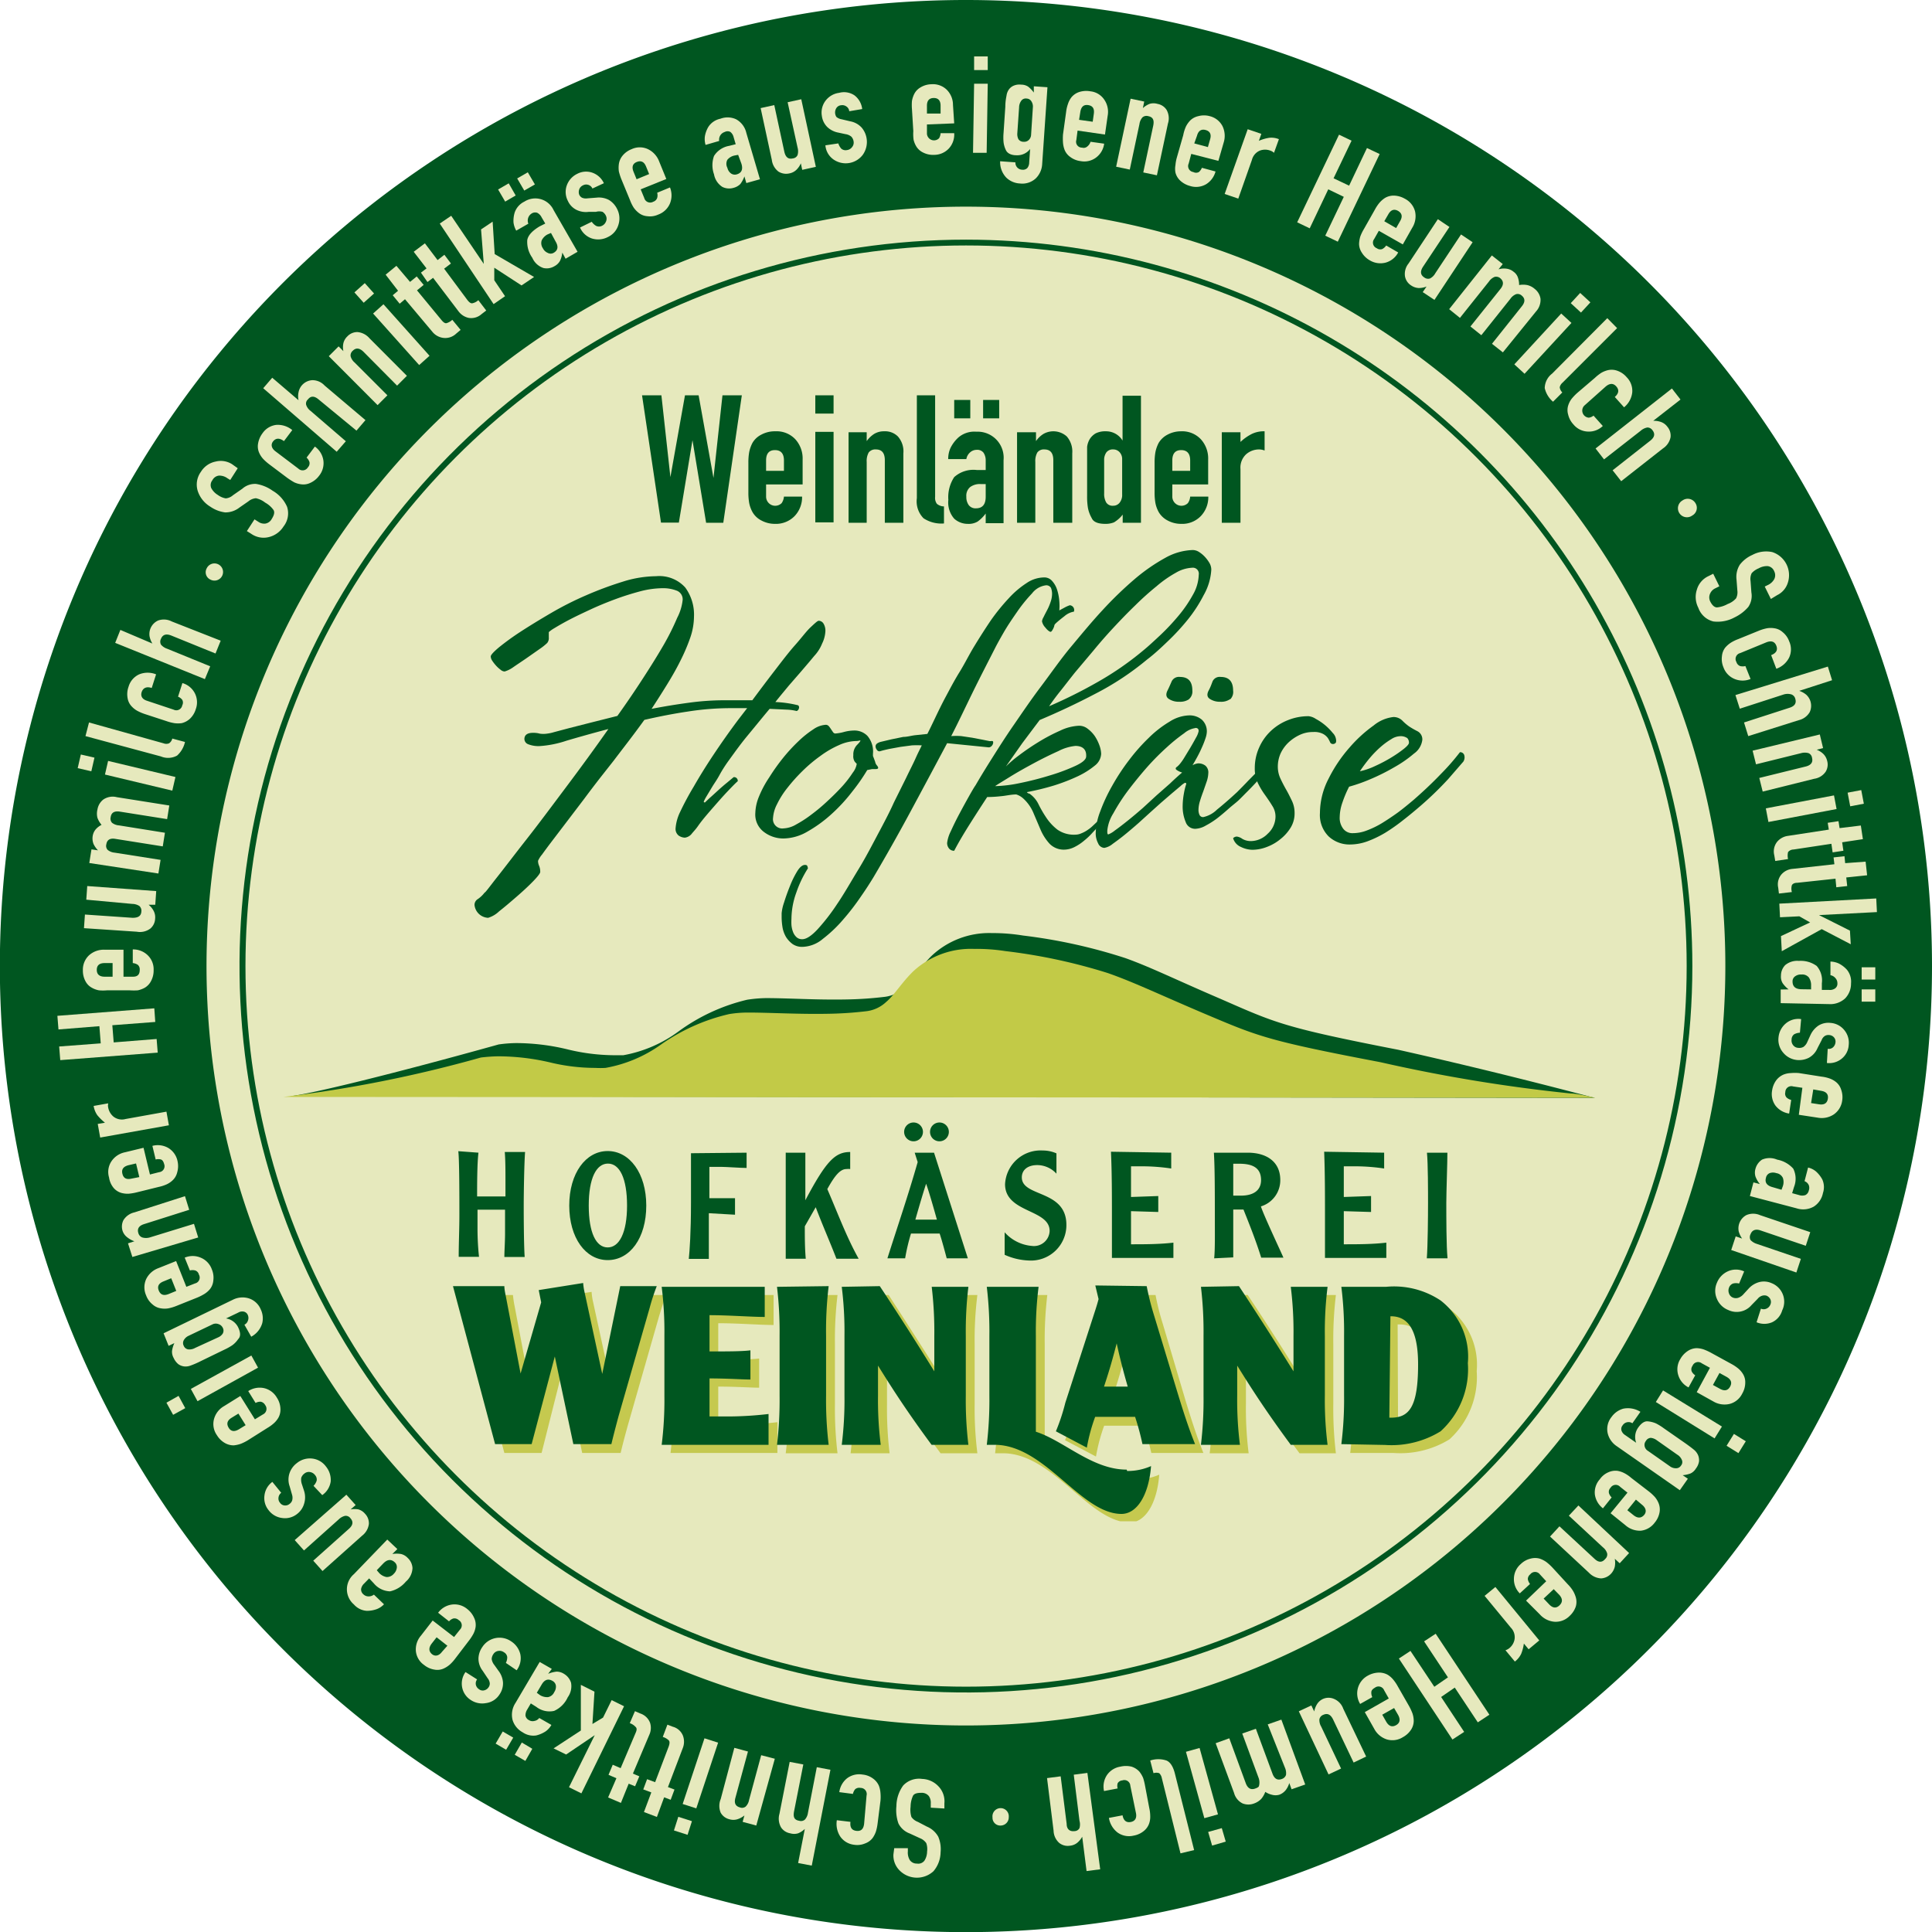 <svg xmlns="http://www.w3.org/2000/svg" xmlns:xlink="http://www.w3.org/1999/xlink" viewBox="0 0 141.73 141.73"><defs><clipPath id="clip-path"><path d="M124.15,70.87A53.29,53.29,0,1,1,70.87,17.58a53.29,53.29,0,0,1,53.28,53.29" style="fill:none;clip-rule:evenodd"/></clipPath><clipPath id="clip-path-2"><rect x="19.81" y="67.53" width="99.96" height="45.79" style="fill:none"/></clipPath><clipPath id="clip-path-3"><rect x="20.78" y="68.4" width="96.35" height="43.2" style="fill:none"/></clipPath></defs><g id="Ebene_2" data-name="Ebene 2"><g id="Ebene_1-2" data-name="Ebene 1"><path d="M141.73,70.87A70.87,70.87,0,1,1,70.87,0a70.87,70.87,0,0,1,70.86,70.87" style="fill:#005620;fill-rule:evenodd"/><path d="M65.6,135.58l1,0v.23a1.07,1.07,0,0,0,.14.64.61.61,0,0,0,.53.26.56.56,0,0,0,.55-.22,1.26,1.26,0,0,0,.19-.66,1.32,1.32,0,0,0-.06-.62,1,1,0,0,0-.46-.36l-.76-.35a1.5,1.5,0,0,1-.82-.73,2.93,2.93,0,0,1-.15-1.28,2.61,2.61,0,0,1,.5-1.51,1.59,1.59,0,0,1,1.38-.48,1.72,1.72,0,0,1,1.21.55,1.58,1.58,0,0,1,.43,1.24l0,.38-1-.06,0-.32a.84.84,0,0,0-.14-.53.66.66,0,0,0-.54-.24c-.32,0-.52.05-.62.21a1.94,1.94,0,0,0-.18.81,1.78,1.78,0,0,0,.06.75,1,1,0,0,0,.47.36L68,134a1.7,1.7,0,0,1,.83.74,2.33,2.33,0,0,1,.17,1.15,2.19,2.19,0,0,1-.52,1.38,1.79,1.79,0,0,1-2.52-.09,1.55,1.55,0,0,1-.42-1.14Z" style="fill:#e6e9bd"/><path d="M63.57,131.72a.45.45,0,0,0-.44-.56.47.47,0,0,0-.39.09.77.77,0,0,0-.17.35l-1-.13a1.57,1.57,0,0,1,.55-1,1.47,1.47,0,0,1,1.15-.29,1.53,1.53,0,0,1,.77.29,1.29,1.29,0,0,1,.43.52,1.83,1.83,0,0,1,.12.53,3.1,3.1,0,0,1,0,.59l-.21,1.66a3.45,3.45,0,0,1-.12.58,1.89,1.89,0,0,1-.25.49,1.2,1.2,0,0,1-.54.39,1.48,1.48,0,0,1-.82.1,1.43,1.43,0,0,1-1-.59,1.69,1.69,0,0,1-.26-1.21l1,.12c-.05.4.09.62.43.66s.52-.12.57-.51Z" style="fill:#e6e9bd"/><path d="M59.55,136.86l-1-.19.49-2.5a1.54,1.54,0,0,1-.49.32,1,1,0,0,1-.58,0,1,1,0,0,1-.67-.43,1.29,1.29,0,0,1-.12-1l.75-3.81,1,.19-.68,3.45c-.07.39,0,.62.38.68a.43.43,0,0,0,.42-.09.93.93,0,0,0,.22-.49l.65-3.35,1,.19Z" style="fill:#e6e9bd"/><path d="M55.48,133.92l-1-.27.13-.47a1.55,1.55,0,0,1-.52.28,1,1,0,0,1-.58,0,1,1,0,0,1-.64-.48,1.3,1.3,0,0,1,0-1l1-3.76,1,.27-.92,3.39c-.11.39,0,.62.33.71a.42.42,0,0,0,.42-.06.9.9,0,0,0,.25-.48l.89-3.29,1,.26Z" style="fill:#e6e9bd"/><path d="M50.44,134.6l-1-.32.32-1,1,.32Zm.64-1.94-1-.32,1.6-4.82,1,.32Z" style="fill:#e6e9bd"/><path d="M48.19,133.29l-.95-.36.54-1.44-.59-.22.28-.75.59.22,1-2.63c.07-.21.08-.35,0-.44a1.09,1.09,0,0,0-.44-.25l.34-.9.39.15a1.1,1.1,0,0,1,.75.66,1.27,1.27,0,0,1,0,.88L49,131.1l.48.18-.28.75-.48-.18Z" style="fill:#e6e9bd"/><path d="M45.55,132.26l-.94-.4.61-1.41-.58-.25.31-.74.58.25,1.1-2.59c.09-.2.1-.34,0-.43a1,1,0,0,0-.43-.28l.38-.88.39.17a1.15,1.15,0,0,1,.72.69,1.22,1.22,0,0,1-.06.88l-1.2,2.84.47.2-.31.73-.47-.19Z" style="fill:#e6e9bd"/><path d="M42.65,131.56l-.91-.45,1.89-3.82-2.1,1.42-.92-.45,2-1.31,0-3.35,1,.5-.15,2.37.78-.47.63-1.28.91.45Z" style="fill:#e6e9bd"/><path d="M37.13,128.36l-.77-.45.52-.89.77.45Zm3.08-5.57a2.17,2.17,0,0,1,.62-.16,1,1,0,0,1,.54.16,1.16,1.16,0,0,1,.52.65,1.38,1.38,0,0,1-.24,1.07,2,2,0,0,1-1,1,1.57,1.57,0,0,1-1.3-.29l-.41-.26-.27.46a.79.79,0,0,0-.12.44.46.46,0,0,0,.26.33.5.5,0,0,0,.38.06.57.57,0,0,0,.37-.22l.89.51a1.48,1.48,0,0,1-.42.47,2.23,2.23,0,0,1-.69.3,1.38,1.38,0,0,1-1-.23,1.53,1.53,0,0,1-.74-.91,1.58,1.58,0,0,1,.22-1.25l1.77-3,.89.51Zm-1.67,6.39-.78-.45.52-.9.77.46Zm.84-5,.23.17a1,1,0,0,0,.59.15.63.63,0,0,0,.46-.37.71.71,0,0,0,.12-.47.47.47,0,0,0-.25-.35c-.32-.19-.59-.09-.8.28Z" style="fill:#e6e9bd"/><path d="M35,123.2a.49.49,0,0,0-.09.4.53.53,0,0,0,.23.32.44.44,0,0,0,.39.08.53.53,0,0,0,.31-.22.47.47,0,0,0,.09-.29.69.69,0,0,0-.16-.38l-.36-.54a1.46,1.46,0,0,1-.31-.9,1.53,1.53,0,0,1,.28-.84,1.5,1.5,0,0,1,2.12-.42,1.55,1.55,0,0,1,.67.94,1.46,1.46,0,0,1-.27,1.18l-.79-.54a.92.92,0,0,0,.1-.43.47.47,0,0,0-.24-.35.55.55,0,0,0-.41-.1.51.51,0,0,0-.37.24.67.67,0,0,0-.12.36.91.91,0,0,0,.2.44l.3.42a1.59,1.59,0,0,1,.33.87,1.43,1.43,0,0,1-.26.87,1.38,1.38,0,0,1-1,.63,1.5,1.5,0,0,1-1.12-.24,1.41,1.41,0,0,1-.62-.93,1.45,1.45,0,0,1,.25-1.11Z" style="fill:#e6e9bd"/><path d="M33.31,120.09l.43-.54a.44.44,0,0,0-.09-.7.45.45,0,0,0-.39-.12.69.69,0,0,0-.32.21l-.8-.63a1.51,1.51,0,0,1,1-.6,1.45,1.45,0,0,1,1.14.33,1.67,1.67,0,0,1,.5.64,1.2,1.2,0,0,1,.11.67,1.59,1.59,0,0,1-.17.52,3.55,3.55,0,0,1-.33.5l-1,1.31a3,3,0,0,1-.4.44,1.9,1.9,0,0,1-.46.29,1.13,1.13,0,0,1-.67.07,1.58,1.58,0,0,1-.75-.34,1.4,1.4,0,0,1-.6-1,1.54,1.54,0,0,1,.37-1.15l.86-1.11Zm-.49.64-.79-.62-.36.46c-.23.3-.22.56,0,.76s.52.16.75-.15Z" style="fill:#e6e9bd"/><path d="M28.78,114a2,2,0,0,1,.64,0,1,1,0,0,1,.49.29,1.1,1.1,0,0,1,.35.74,1.38,1.38,0,0,1-.49,1,2.1,2.1,0,0,1-1.16.71,1.61,1.61,0,0,1-1.19-.59l-.34-.36-.37.38a.7.7,0,0,0-.22.4.46.46,0,0,0,.17.39.54.54,0,0,0,.36.15.63.63,0,0,0,.41-.13l.74.71a1.45,1.45,0,0,1-.52.35,2.14,2.14,0,0,1-.74.13,1.38,1.38,0,0,1-.95-.47,1.46,1.46,0,0,1,0-2.22l2.45-2.54.74.7Zm-1.14,1.19.18.21a1,1,0,0,0,.53.29.67.67,0,0,0,.54-.24.74.74,0,0,0,.22-.44.46.46,0,0,0-.15-.4c-.27-.25-.55-.22-.85.09Z" style="fill:#e6e9bd"/><path d="M25.41,109.65l.68.76-.37.32a1.57,1.57,0,0,1,.58,0,1,1,0,0,1,.48.32,1,1,0,0,1,.28.75,1.29,1.29,0,0,1-.5.86l-2.9,2.59-.68-.76,2.62-2.34c.3-.27.33-.52.11-.77a.43.43,0,0,0-.39-.18,1,1,0,0,0-.47.26l-2.55,2.28-.68-.76Z" style="fill:#e6e9bd"/><path d="M20.63,109.51a.51.51,0,0,0-.2.36.47.47,0,0,0,.11.37.45.45,0,0,0,.35.2.49.49,0,0,0,.36-.12.51.51,0,0,0,.18-.24.75.75,0,0,0,0-.41l-.18-.63a1.48,1.48,0,0,1,0-1,1.54,1.54,0,0,1,.53-.71,1.5,1.5,0,0,1,1.13-.33,1.45,1.45,0,0,1,1,.58,1.56,1.56,0,0,1,.35,1.1,1.47,1.47,0,0,1-.62,1L23,109a.92.92,0,0,0,.23-.38.48.48,0,0,0-.12-.41.57.57,0,0,0-.36-.22.5.5,0,0,0-.42.11.64.64,0,0,0-.23.31,1,1,0,0,0,.05.48l.16.49a1.57,1.57,0,0,1,0,.93,1.45,1.45,0,0,1-.51.75,1.42,1.42,0,0,1-1.1.3,1.46,1.46,0,0,1-1-.58,1.4,1.4,0,0,1-.3-1.07,1.44,1.44,0,0,1,.58-1Z" style="fill:#e6e9bd"/><path d="M18.7,104.12l.59-.36a.45.45,0,0,0,.16-.69.47.47,0,0,0-.32-.24.69.69,0,0,0-.38.09l-.54-.87a1.53,1.53,0,0,1,1.15-.22,1.46,1.46,0,0,1,.95.7,1.57,1.57,0,0,1,.26.78,1.24,1.24,0,0,1-.13.66,1.66,1.66,0,0,1-.34.43,2.85,2.85,0,0,1-.48.35l-1.41.89a3.33,3.33,0,0,1-.53.27,2.16,2.16,0,0,1-.53.12,1.29,1.29,0,0,1-.65-.17,1.63,1.63,0,0,1-.59-.58,1.41,1.41,0,0,1-.21-1.18,1.56,1.56,0,0,1,.74-.95l1.19-.74Zm-.68.43-.53-.85L17,104c-.33.2-.4.44-.23.73s.43.32.76.12Z" style="fill:#e6e9bd"/><path d="M12.7,103.79l-.49-.89.89-.5.49.9Zm1.79-1-.49-.9,4.44-2.45.49.89Z" style="fill:#e6e9bd"/><path d="M17.93,97.18a.49.49,0,0,0,.25-.28.54.54,0,0,0,0-.43.42.42,0,0,0-.29-.25.57.57,0,0,0-.41.07l-.9.43a1.19,1.19,0,0,1,.89.65c.18.38.2.67,0,.87a1.79,1.79,0,0,1-.42.44,4,4,0,0,1-.59.33l-1.73.84a6.39,6.39,0,0,1-.76.33,1,1,0,0,1-.46.06.94.94,0,0,1-.42-.16,1.24,1.24,0,0,1-.35-.46.92.92,0,0,1-.12-.52,2.17,2.17,0,0,1,.17-.57l-.42.2L12,97.81l5.12-2.48a1.57,1.57,0,0,1,1.11-.09,1.41,1.41,0,0,1,.9.82,1.52,1.52,0,0,1,.11,1,1.66,1.66,0,0,1-.81,1ZM16,98.11a.75.75,0,0,0,.34-.28.44.44,0,0,0,0-.43.51.51,0,0,0-.3-.26.56.56,0,0,0-.42,0L13.82,98a.76.76,0,0,0-.34.32.43.43,0,0,0,0,.41.42.42,0,0,0,.33.26.85.85,0,0,0,.51-.11Z" style="fill:#e6e9bd"/><path d="M13.67,94.4l.64-.25a.44.44,0,0,0,.28-.65.41.41,0,0,0-.27-.3.75.75,0,0,0-.39,0l-.38-.94a1.49,1.49,0,0,1,1.17,0,1.45,1.45,0,0,1,.82.86,1.55,1.55,0,0,1,.11.81,1.19,1.19,0,0,1-.24.63,1.71,1.71,0,0,1-.41.36,3.69,3.69,0,0,1-.53.27l-1.55.62a3.23,3.23,0,0,1-.57.17,1.59,1.59,0,0,1-.54,0,1.15,1.15,0,0,1-.61-.28,1.52,1.52,0,0,1-.48-.67,1.45,1.45,0,0,1,0-1.19,1.6,1.6,0,0,1,.9-.81l1.3-.52Zm-.74.3-.37-.93L12,94c-.36.14-.48.37-.35.68s.36.39.72.25Z" style="fill:#e6e9bd"/><path d="M9.71,92.21l-.32-1,.47-.15a1.8,1.8,0,0,1-.51-.28A1,1,0,0,1,9,90.32a1.05,1.05,0,0,1,.05-.8,1.27,1.27,0,0,1,.81-.58l3.71-1.19.31,1L10.57,89.8q-.57.18-.42.66a.47.47,0,0,0,.29.32,1,1,0,0,0,.54,0l3.25-1,.31,1Z" style="fill:#e6e9bd"/><path d="M11,86.16l.67-.17a.44.44,0,0,0,.37-.6c-.05-.18-.12-.29-.23-.33a.71.71,0,0,0-.39,0l-.24-1a1.54,1.54,0,0,1,1.16.15,1.47,1.47,0,0,1,.69,1A1.63,1.63,0,0,1,13,86a1.17,1.17,0,0,1-.33.58,1.62,1.62,0,0,1-.46.31,2.84,2.84,0,0,1-.56.18l-1.62.4a3.83,3.83,0,0,1-.59.1,1.72,1.72,0,0,1-.54-.06,1.17,1.17,0,0,1-.56-.36A1.54,1.54,0,0,1,8,86.38a1.41,1.41,0,0,1,.17-1.18,1.57,1.57,0,0,1,1-.67l1.36-.33Zm-.78.19-.24-1-.56.13c-.37.1-.52.3-.44.63s.3.44.68.35Z" style="fill:#e6e9bd"/><path d="M7.35,83.45l-.18-1,.53-.09a3.67,3.67,0,0,1-.56-.55,1.62,1.62,0,0,1-.27-.68l1.07-.19a.69.69,0,0,0,0,.32,1.13,1.13,0,0,0,.39.66,1,1,0,0,0,.88.17l3-.54.18,1Z" style="fill:#e6e9bd"/><path d="M4.42,77.77l-.08-1,3.05-.23-.1-1.26-3,.24-.08-1,7.11-.55.07,1-3.15.24.1,1.26,3.15-.25.08,1Z" style="fill:#e6e9bd"/><path d="M9.06,71.65h.7c.33,0,.49-.16.49-.5a.44.44,0,0,0-.14-.37.81.81,0,0,0-.37-.13v-1a1.52,1.52,0,0,1,1.09.42,1.43,1.43,0,0,1,.44,1.1,1.63,1.63,0,0,1-.19.8,1.22,1.22,0,0,1-.46.49,1.88,1.88,0,0,1-.51.19,4.65,4.65,0,0,1-.59,0H7.85a3.34,3.34,0,0,1-.59,0,1.65,1.65,0,0,1-.52-.19A1.13,1.13,0,0,1,6.28,72a1.62,1.62,0,0,1-.2-.81,1.45,1.45,0,0,1,.44-1.1,1.61,1.61,0,0,1,1.14-.42h1.4Zm-.8,0v-1H7.68c-.39,0-.58.17-.58.5s.2.5.58.5Z" style="fill:#e6e9bd"/><path d="M11.46,65.37l-.07,1-.49,0a1.44,1.44,0,0,1,.37.45,1,1,0,0,1,.11.57,1,1,0,0,1-.34.72,1.27,1.27,0,0,1-1,.24l-3.88-.26.07-1,3.5.24c.4,0,.62-.13.64-.46a.46.46,0,0,0-.15-.41,1,1,0,0,0-.52-.15L6.33,66l.07-1Z" style="fill:#e6e9bd"/><path d="M6.55,63.31l.16-1,.48.07a1.67,1.67,0,0,1-.33-.47,1.12,1.12,0,0,1-.06-.58,1,1,0,0,1,.23-.5,1.46,1.46,0,0,1,.42-.32,1.7,1.7,0,0,1-.3-.51,1.24,1.24,0,0,1,0-.62,1.16,1.16,0,0,1,.42-.72,1.22,1.22,0,0,1,1-.18l3.85.61-.16,1-3.47-.55c-.4-.06-.62.07-.67.4a.45.45,0,0,0,.1.42.94.94,0,0,0,.51.19l3.37.54-.16,1-3.47-.55c-.4-.07-.62.07-.67.4a.43.43,0,0,0,.1.41.94.94,0,0,0,.51.2l3.37.53-.16,1Z" style="fill:#e6e9bd"/><path d="M5.7,56.35l.23-1,1,.23-.23,1Zm2,.47.23-1L12.87,57l-.23,1Z" style="fill:#e6e9bd"/><path d="M6.27,54l.26-1L12,54.53a.54.54,0,0,0,.4,0,.59.59,0,0,0,.24-.35l.93.25a1.89,1.89,0,0,1-.58,1,1.37,1.37,0,0,1-1.19.06Z" style="fill:#e6e9bd"/><path d="M12.74,52.06a.44.44,0,0,0,.63-.32.42.42,0,0,0,0-.4.68.68,0,0,0-.31-.23l.32-1a1.48,1.48,0,0,1,.91.74,1.46,1.46,0,0,1,.07,1.18,1.6,1.6,0,0,1-.43.7,1.36,1.36,0,0,1-.6.32,2,2,0,0,1-.54,0,3.32,3.32,0,0,1-.58-.15l-1.59-.52a3.5,3.5,0,0,1-.54-.23,1.65,1.65,0,0,1-.43-.34,1.13,1.13,0,0,1-.29-.6,1.6,1.6,0,0,1,.07-.83,1.43,1.43,0,0,1,.78-.91,1.65,1.65,0,0,1,1.24,0l-.32,1c-.38-.13-.63,0-.73.28s0,.54.39.66Z" style="fill:#e6e9bd"/><path d="M8.45,47.16l.38-.95,2.35,1a1.56,1.56,0,0,1-.21-.54,1.09,1.09,0,0,1,.63-1.15,1.25,1.25,0,0,1,1,.07L16.19,47l-.38.94-3.25-1.32q-.56-.22-.75.24a.46.46,0,0,0,0,.43,1,1,0,0,0,.45.3l3.16,1.29-.39.94Z" style="fill:#e6e9bd"/><path d="M15.44,42.52a.59.59,0,0,1-.28-.82.63.63,0,1,1,.28.82Z" style="fill:#e6e9bd"/><path d="M17.44,34.35l-.55.86-.2-.12a1,1,0,0,0-.62-.2.62.62,0,0,0-.49.34.57.57,0,0,0-.08.58,1.33,1.33,0,0,0,.48.5,1.38,1.38,0,0,0,.58.25.92.92,0,0,0,.53-.23l.69-.48a1.4,1.4,0,0,1,1-.35A2.84,2.84,0,0,1,20,36a2.54,2.54,0,0,1,1.06,1.18,1.55,1.55,0,0,1-.26,1.44,1.76,1.76,0,0,1-1.08.78,1.58,1.58,0,0,1-1.29-.24l-.32-.2.56-.86.27.17a.75.75,0,0,0,.53.14.66.66,0,0,0,.47-.35c.17-.27.22-.48.13-.64a1.83,1.83,0,0,0-.62-.55,1.63,1.63,0,0,0-.68-.32,1,1,0,0,0-.55.23l-.65.45a1.67,1.67,0,0,1-1.05.36,2.46,2.46,0,0,1-1.09-.42A2.11,2.11,0,0,1,14.5,36a1.59,1.59,0,0,1,.24-1.39,1.64,1.64,0,0,1,1.08-.75,1.54,1.54,0,0,1,1.2.19Z" style="fill:#e6e9bd"/><path d="M21.89,34.38a.45.45,0,0,0,.7-.1.43.43,0,0,0,.11-.39.77.77,0,0,0-.21-.32l.61-.81a1.52,1.52,0,0,1,.62,1,1.47,1.47,0,0,1-.31,1.14,1.64,1.64,0,0,1-.64.52,1.15,1.15,0,0,1-.66.11,1.65,1.65,0,0,1-.53-.15,5.69,5.69,0,0,1-.5-.32l-1.33-1a3.64,3.64,0,0,1-.44-.39,1.66,1.66,0,0,1-.3-.46,1.16,1.16,0,0,1-.08-.66,1.74,1.74,0,0,1,.33-.77,1.43,1.43,0,0,1,1-.61,1.66,1.66,0,0,1,1.18.38l-.61.81c-.32-.24-.58-.23-.78,0s-.15.52.16.75Z" style="fill:#e6e9bd"/><path d="M19.31,28.48l.66-.77,1.93,1.65a1.43,1.43,0,0,1,0-.58,1.09,1.09,0,0,1,1-.89,1.21,1.21,0,0,1,.91.39l3,2.54-.66.77L23.37,29.3c-.31-.26-.57-.27-.78,0a.4.4,0,0,0-.13.4.9.9,0,0,0,.32.44l2.59,2.23-.67.77Z" style="fill:#e6e9bd"/><path d="M24.12,26.13l.72-.72.35.35a1.41,1.41,0,0,1,0-.58,1,1,0,0,1,.29-.5,1,1,0,0,1,.74-.32,1.31,1.31,0,0,1,.88.45l2.75,2.76-.72.72L26.66,25.8c-.29-.28-.55-.3-.78-.07a.45.45,0,0,0-.16.4.89.89,0,0,0,.29.46L28.42,29l-.72.72Z" style="fill:#e6e9bd"/><path d="M26,21.45l.76-.68.68.76-.76.68ZM27.37,23l.76-.68,3.38,3.78-.76.68Z" style="fill:#e6e9bd"/><path d="M28.29,20.15l.79-.65,1,1.18.49-.4.51.62-.49.4,1.79,2.17q.21.26.36.24a1,1,0,0,0,.44-.25l.61.74-.32.27a1.16,1.16,0,0,1-1,.31,1.23,1.23,0,0,1-.76-.45l-2-2.38-.39.33-.51-.62.39-.33Z" style="fill:#e6e9bd"/><path d="M30.35,18.47l.82-.62.93,1.23.5-.39.48.64-.5.38L34.28,22c.14.18.25.26.36.25a.93.93,0,0,0,.45-.23l.58.76-.34.26a1.14,1.14,0,0,1-.95.28,1.26,1.26,0,0,1-.75-.49l-1.86-2.45-.41.31L30.88,20l.41-.31Z" style="fill:#e6e9bd"/><path d="M32.26,16.4l.84-.57,2.39,3.53-.2-2.53.85-.57.15,2.38,2.89,1.68-.92.62-2-1.3,0,.92.79,1.17-.84.58Z" style="fill:#e6e9bd"/><path d="M36.54,13.9l.78-.45.51.89-.77.45Zm4.71,4.63a1.87,1.87,0,0,1-.17.61,1,1,0,0,1-.41.39,1.09,1.09,0,0,1-.81.13,1.36,1.36,0,0,1-.81-.75,2,2,0,0,1-.37-1.3c.06-.35.37-.68.9-1L40,16.4l-.27-.46a.73.73,0,0,0-.32-.33.47.47,0,0,0-.42.06.61.61,0,0,0-.23.74l-.89.51a1.64,1.64,0,0,1-.2-.6,2.09,2.09,0,0,1,.09-.74,1.39,1.39,0,0,1,.71-.79,1.48,1.48,0,0,1,2.14.62l1.76,3.06-.88.51Zm-3.31-5.44.78-.45.52.89-.78.45Zm2.48,4-.26.11a1,1,0,0,0-.42.43.66.66,0,0,0,.09.59.69.69,0,0,0,.35.33.44.44,0,0,0,.43,0c.32-.18.37-.46.15-.83Z" style="fill:#e6e9bd"/><path d="M43.46,13.83a.5.5,0,0,0-.7-.23.5.5,0,0,0-.27.3.57.57,0,0,0,0,.38.48.48,0,0,0,.2.22.71.71,0,0,0,.41.05l.65-.05a1.56,1.56,0,0,1,.94.18,1.61,1.61,0,0,1,.59.67,1.51,1.51,0,0,1,.08,1.16,1.43,1.43,0,0,1-.77.88,1.54,1.54,0,0,1-1.15.11,1.44,1.44,0,0,1-.89-.81l.86-.42a1,1,0,0,0,.32.3.49.49,0,0,0,.42,0,.57.57,0,0,0,.3-.31.5.5,0,0,0,0-.43.66.66,0,0,0-.25-.29.88.88,0,0,0-.48,0l-.52,0a1.57,1.57,0,0,1-.92-.15,1.35,1.35,0,0,1-.62-.65,1.42,1.42,0,0,1-.08-1.14,1.5,1.5,0,0,1,.77-.85,1.39,1.39,0,0,1,1.11-.08,1.47,1.47,0,0,1,.84.77Z" style="fill:#e6e9bd"/><path d="M47,13.89l.26.63a.45.45,0,0,0,.66.28.45.45,0,0,0,.29-.28.71.71,0,0,0,0-.38l.94-.39a1.58,1.58,0,0,1,0,1.17,1.48,1.48,0,0,1-.86.82,1.44,1.44,0,0,1-.81.12,1.13,1.13,0,0,1-.62-.24,1.78,1.78,0,0,1-.38-.4,2.91,2.91,0,0,1-.26-.53l-.64-1.55a4.45,4.45,0,0,1-.18-.56,2,2,0,0,1,0-.55,1.25,1.25,0,0,1,.27-.61,1.61,1.61,0,0,1,.67-.48,1.41,1.41,0,0,1,1.19,0,1.64,1.64,0,0,1,.82.89l.53,1.3Zm-.3-.74.92-.38-.22-.54c-.14-.36-.37-.47-.68-.35s-.39.37-.24.73Z" style="fill:#e6e9bd"/><path d="M54.61,12.94a2.16,2.16,0,0,1-.3.56,1.08,1.08,0,0,1-.5.28,1.11,1.11,0,0,1-.82-.07,1.38,1.38,0,0,1-.61-.92,2,2,0,0,1,0-1.35,1.64,1.64,0,0,1,1.11-.74l.48-.12-.15-.51a.69.69,0,0,0-.24-.39.44.44,0,0,0-.41,0,.59.59,0,0,0-.41.66l-1,.29a1.5,1.5,0,0,1-.05-.63,2,2,0,0,1,.26-.7,1.38,1.38,0,0,1,.88-.59A1.48,1.48,0,0,1,54,8.75a1.52,1.52,0,0,1,.75,1l1,3.4-1,.28Zm-.46-1.58-.27.05a.92.92,0,0,0-.52.31.63.63,0,0,0,0,.59.71.71,0,0,0,.26.41.49.49,0,0,0,.43.07c.35-.1.47-.36.34-.78Z" style="fill:#e6e9bd"/><path d="M59.85,12.24l-1,.22-.1-.48a1.47,1.47,0,0,1-.33.48,1,1,0,0,1-.51.26,1.06,1.06,0,0,1-.8-.13,1.27,1.27,0,0,1-.49-.86l-.82-3.8,1-.22.74,3.43c.09.39.29.56.62.48a.42.42,0,0,0,.35-.25,1,1,0,0,0,0-.54L57.78,7.5l1-.22Z" style="fill:#e6e9bd"/><path d="M62.3,8.16a.47.47,0,0,0-.21-.35.51.51,0,0,0-.38-.09.46.46,0,0,0-.35.2.6.6,0,0,0,0,.66.79.79,0,0,0,.38.17l.63.15a1.5,1.5,0,0,1,.84.46,1.63,1.63,0,0,1,.08,2,1.57,1.57,0,0,1-2.13.35,1.41,1.41,0,0,1-.61-1.05l.95-.14a1,1,0,0,0,.22.39.49.49,0,0,0,.41.1.54.54,0,0,0,.37-.21.51.51,0,0,0,.12-.42.67.67,0,0,0-.16-.35.86.86,0,0,0-.44-.19l-.51-.11a1.6,1.6,0,0,1-.83-.42,1.41,1.41,0,0,1-.39-.81,1.44,1.44,0,0,1,.27-1.11,1.49,1.49,0,0,1,1-.58A1.37,1.37,0,0,1,62.69,7a1.47,1.47,0,0,1,.56,1Z" style="fill:#e6e9bd"/><path d="M68,9.13l0,.69a.52.52,0,0,0,.89.32A.81.81,0,0,0,69,9.77l1,0a1.52,1.52,0,0,1-.38,1.11,1.48,1.48,0,0,1-1.08.48,1.6,1.6,0,0,1-.8-.16,1.19,1.19,0,0,1-.51-.44,1.67,1.67,0,0,1-.21-.51A3.18,3.18,0,0,1,67,9.62L66.9,8a3.66,3.66,0,0,1,0-.59,1.86,1.86,0,0,1,.17-.52,1.16,1.16,0,0,1,.46-.48,1.6,1.6,0,0,1,.8-.23,1.45,1.45,0,0,1,1.12.4,1.57,1.57,0,0,1,.46,1.12L70,9.05Zm0-.8,1,0,0-.58c0-.39-.19-.57-.52-.56s-.49.21-.48.6Z" style="fill:#e6e9bd"/><path d="M71.46,6.14l1,0-.08,5.07-1,0Zm0-2,1,0,0,1-1,0Z" style="fill:#e6e9bd"/><path d="M74.49,11.91a.51.51,0,0,0,.5.54.45.45,0,0,0,.37-.12.64.64,0,0,0,.14-.4l.07-1a1.19,1.19,0,0,1-1,.46c-.42,0-.68-.16-.78-.38a1.81,1.81,0,0,1-.17-.58,3.8,3.8,0,0,1,0-.68l.13-1.93c0-.38.06-.65.09-.82A1,1,0,0,1,74,6.58a.83.83,0,0,1,.35-.29,1.08,1.08,0,0,1,.57-.08.91.91,0,0,1,.51.15,2.15,2.15,0,0,1,.41.43l0-.46,1,.07-.39,5.68a1.58,1.58,0,0,1-.46,1,1.45,1.45,0,0,1-1.17.38,1.54,1.54,0,0,1-1-.43,1.65,1.65,0,0,1-.45-1.2Zm.14-2.14a.83.83,0,0,0,.08.44.44.44,0,0,0,.38.19.48.48,0,0,0,.38-.13.56.56,0,0,0,.17-.38l.13-2a.7.7,0,0,0-.11-.46.42.42,0,0,0-.35-.2.4.4,0,0,0-.39.16.84.84,0,0,0-.16.49Z" style="fill:#e6e9bd"/><path d="M79.05,9.58l-.09.69a.43.43,0,0,0,.42.56.4.4,0,0,0,.39-.09A.69.69,0,0,0,80,10.4l1,.14a1.5,1.5,0,0,1-.57,1,1.43,1.43,0,0,1-1.15.28,1.56,1.56,0,0,1-.76-.3,1.18,1.18,0,0,1-.42-.52,1.89,1.89,0,0,1-.12-.54,4.38,4.38,0,0,1,0-.59l.23-1.66a2.67,2.67,0,0,1,.13-.57,1.63,1.63,0,0,1,.25-.49,1.24,1.24,0,0,1,.55-.39A1.7,1.7,0,0,1,80,6.7a1.39,1.39,0,0,1,1,.6,1.57,1.57,0,0,1,.26,1.18l-.2,1.39Zm.11-.79,1,.14.08-.57c.06-.39-.08-.6-.41-.65s-.52.12-.58.51Z" style="fill:#e6e9bd"/><path d="M82.94,7.24l1,.21-.1.48a1.62,1.62,0,0,1,.49-.31,1,1,0,0,1,.58,0,1,1,0,0,1,.67.44,1.26,1.26,0,0,1,.1,1l-.81,3.8-1-.21.73-3.43c.08-.39,0-.63-.37-.7a.45.45,0,0,0-.42.09.93.93,0,0,0-.22.49l-.71,3.34-1-.21Z" style="fill:#e6e9bd"/><path d="M87.39,11.29,87.2,12a.44.44,0,0,0,.34.62.43.43,0,0,0,.41,0,.82.82,0,0,0,.22-.31l1,.27a1.57,1.57,0,0,1-.7.94,1.46,1.46,0,0,1-1.18.12,1.69,1.69,0,0,1-.72-.4,1.22,1.22,0,0,1-.34-.58,1.51,1.51,0,0,1,0-.55,2.91,2.91,0,0,1,.11-.58l.46-1.61A2.88,2.88,0,0,1,87,9.28a1.79,1.79,0,0,1,.32-.45,1.22,1.22,0,0,1,.59-.31,1.58,1.58,0,0,1,.83,0,1.44,1.44,0,0,1,.94.73,1.64,1.64,0,0,1,.09,1.2l-.39,1.35Zm.22-.77,1,.27.16-.56c.11-.37,0-.6-.32-.69s-.54.05-.64.42Z" style="fill:#e6e9bd"/><path d="M91.53,9.48l1,.34-.18.51a3.17,3.17,0,0,1,.75-.22,1.45,1.45,0,0,1,.72.1l-.36,1a.74.74,0,0,0-.27-.16,1.08,1.08,0,0,0-.77,0,1,1,0,0,0-.58.68l-1,2.84-1-.34Z" style="fill:#e6e9bd"/><path d="M98.23,9.88l.92.44-1.32,2.76,1.14.54,1.31-2.76.93.44-3.07,6.43-.92-.44,1.36-2.85-1.14-.55-1.36,2.86-.92-.44Z" style="fill:#e6e9bd"/><path d="M101.15,16.93l-.34.6a.44.44,0,0,0,.19.68.43.43,0,0,0,.4.06.78.78,0,0,0,.29-.26l.88.51a1.49,1.49,0,0,1-.9.74,1.51,1.51,0,0,1-1.18-.16,1.62,1.62,0,0,1-.59-.57,1.19,1.19,0,0,1-.2-.64,2.17,2.17,0,0,1,.09-.54,3.25,3.25,0,0,1,.26-.54l.82-1.45a3,3,0,0,1,.33-.49,1.89,1.89,0,0,1,.42-.36,1.25,1.25,0,0,1,.65-.16,1.7,1.7,0,0,1,.79.23,1.45,1.45,0,0,1,.75.94,1.61,1.61,0,0,1-.21,1.19l-.69,1.22Zm.4-.7.87.5.29-.51q.29-.49-.15-.75c-.29-.16-.53-.08-.72.26Z" style="fill:#e6e9bd"/><path d="M105.23,22l-.86-.57.28-.41a1.53,1.53,0,0,1-.58.11,1.1,1.1,0,0,1-.55-.19,1,1,0,0,1-.45-.66,1.21,1.21,0,0,1,.26-.95l2.15-3.25.85.57-1.94,2.92q-.33.51.09.78a.46.46,0,0,0,.42.08.92.92,0,0,0,.39-.38l1.89-2.85.85.57Z" style="fill:#e6e9bd"/><path d="M109.44,18.74l.8.63-.31.39a1.29,1.29,0,0,1,.58-.05,1,1,0,0,1,.53.23.85.85,0,0,1,.32.44,1.59,1.59,0,0,1,.08.53,1.7,1.7,0,0,1,.59,0,1.25,1.25,0,0,1,.55.28,1.13,1.13,0,0,1,.43.72,1.25,1.25,0,0,1-.33.94l-2.43,3-.8-.63,2.19-2.75c.25-.31.25-.57,0-.78a.44.44,0,0,0-.42-.11.93.93,0,0,0-.42.34l-2.13,2.67-.8-.64,2.2-2.75c.25-.31.24-.57,0-.78a.47.47,0,0,0-.42-.11.93.93,0,0,0-.42.34l-2.13,2.67-.79-.64Z" style="fill:#e6e9bd"/><path d="M114.53,23l.75.69-3.44,3.73-.75-.69Zm1.39-1.51.75.69-.69.75-.75-.69Z" style="fill:#e6e9bd"/><path d="M117.91,23.34l.72.73-4,4a.62.62,0,0,0-.21.34.64.64,0,0,0,.19.38l-.68.68a1.85,1.85,0,0,1-.61-1,1.37,1.37,0,0,1,.54-1.06Z" style="fill:#e6e9bd"/><path d="M116.23,29.75a.52.52,0,0,0,.32.89.67.67,0,0,0,.35-.15l.68.76a1.46,1.46,0,0,1-1.09.41,1.43,1.43,0,0,1-1.06-.52,1.6,1.6,0,0,1-.39-.72,1.15,1.15,0,0,1,0-.67,1.61,1.61,0,0,1,.25-.49,4,4,0,0,1,.41-.43L117,27.72a3.26,3.26,0,0,1,.47-.37,1.81,1.81,0,0,1,.51-.2,1.22,1.22,0,0,1,.67.05,1.58,1.58,0,0,1,.68.47,1.42,1.42,0,0,1,.41,1.12,1.65,1.65,0,0,1-.6,1.09l-.68-.76c.3-.26.33-.52.11-.77s-.48-.24-.77,0Z" style="fill:#e6e9bd"/><path d="M122.65,28.5l.63.81-2,1.56a1.57,1.57,0,0,1,.58.09,1,1,0,0,1,.46.35,1,1,0,0,1,.23.77,1.29,1.29,0,0,1-.56.82l-3.06,2.4-.63-.8,2.76-2.17c.32-.25.37-.5.17-.76a.46.46,0,0,0-.38-.21,1,1,0,0,0-.49.24l-2.69,2.1-.62-.8Z" style="fill:#e6e9bd"/><path d="M123.43,36.71a.66.66,0,0,1,.94.19.64.64,0,0,1-.23.92.66.66,0,1,1-.71-1.11Z" style="fill:#e6e9bd"/><path d="M129.91,43.94l-.45-.91.2-.1a1.05,1.05,0,0,0,.49-.43.64.64,0,0,0,0-.6.59.59,0,0,0-.47-.37,1.23,1.23,0,0,0-.66.16,1.42,1.42,0,0,0-.52.36,1,1,0,0,0-.08.58l.06.83a1.44,1.44,0,0,1-.23,1.07,3.07,3.07,0,0,1-1,.76,2.6,2.6,0,0,1-1.56.3,1.56,1.56,0,0,1-1.1-1,1.72,1.72,0,0,1-.11-1.33,1.57,1.57,0,0,1,.86-1l.34-.17.45.92-.28.14a.76.76,0,0,0-.39.38.66.66,0,0,0,0,.59c.14.28.3.43.49.44a2,2,0,0,0,.79-.25,1.51,1.51,0,0,0,.62-.42,1,1,0,0,0,.09-.58l-.06-.79a1.67,1.67,0,0,1,.24-1.09,2.35,2.35,0,0,1,.92-.72,2.14,2.14,0,0,1,1.46-.21,1.78,1.78,0,0,1,1.15,2.23,1.51,1.51,0,0,1-.79.93Z" style="fill:#e6e9bd"/><path d="M127.66,47.91a.44.44,0,0,0-.28.65.46.46,0,0,0,.27.3.75.75,0,0,0,.39,0l.38.95a1.53,1.53,0,0,1-1.17,0,1.45,1.45,0,0,1-.82-.86,1.55,1.55,0,0,1-.11-.81,1.19,1.19,0,0,1,.24-.63,1.93,1.93,0,0,1,.41-.36,2.91,2.91,0,0,1,.53-.26l1.55-.63a3.23,3.23,0,0,1,.57-.17,1.65,1.65,0,0,1,.55,0,1.13,1.13,0,0,1,.6.28,1.52,1.52,0,0,1,.48.67,1.43,1.43,0,0,1,0,1.2,1.67,1.67,0,0,1-.94.82l-.38-1c.38-.15.5-.38.38-.69s-.37-.39-.73-.25Z" style="fill:#e6e9bd"/><path d="M134.09,48.9l.31,1-2.41.78a1.58,1.58,0,0,1,.51.28,1.1,1.1,0,0,1,.26,1.28,1.26,1.26,0,0,1-.8.59L128.25,54l-.31-1,3.34-1.08q.57-.18.42-.66a.45.45,0,0,0-.29-.32,1,1,0,0,0-.54,0l-3.24,1.05-.32-1Z" style="fill:#e6e9bd"/><path d="M133.5,53.88l.24,1-.47.12a1.46,1.46,0,0,1,.49.31,1.06,1.06,0,0,1,.28.51,1,1,0,0,1-.11.79,1.22,1.22,0,0,1-.84.52l-3.78.94-.25-1,3.41-.84c.39-.1.54-.31.46-.63a.43.43,0,0,0-.26-.35,1,1,0,0,0-.54,0l-3.31.82-.25-1Z" style="fill:#e6e9bd"/><path d="M134.54,58.35l.19,1-5,.95-.19-1Zm2-.39.19,1-1,.19-.19-1Z" style="fill:#e6e9bd"/><path d="M136.51,60.56l.15,1-1.52.23.09.62-.79.12-.09-.63-2.78.42a.52.52,0,0,0-.4.19,1.14,1.14,0,0,0,0,.51l-.94.14-.07-.42a1.14,1.14,0,0,1,.22-1,1.25,1.25,0,0,1,.78-.42l3-.46-.08-.5.79-.12.08.51Z" style="fill:#e6e9bd"/><path d="M136.86,63.21l.11,1-1.53.16.07.63-.8.09-.06-.63-2.8.3c-.22,0-.35.08-.4.18a.92.92,0,0,0,0,.5l-.95.11-.05-.42a1.13,1.13,0,0,1,.25-1,1.22,1.22,0,0,1,.8-.39l3.07-.34-.06-.5.8-.09.05.51Z" style="fill:#e6e9bd"/><path d="M137.64,65.91l.05,1-4.25.22,2.27,1.14.06,1-2.13-1.11-2.93,1.62-.06-1.11,2.14-1-.79-.45-1.42.07-.05-1Z" style="fill:#e6e9bd"/><path d="M131.21,72.58a2,2,0,0,1-.44-.46.92.92,0,0,1-.12-.55,1.11,1.11,0,0,1,.31-.77,1.38,1.38,0,0,1,1-.31,2,2,0,0,1,1.31.37,1.61,1.61,0,0,1,.38,1.27l0,.49h.53a.66.66,0,0,0,.44-.11.42.42,0,0,0,.17-.38.54.54,0,0,0-.14-.37.61.61,0,0,0-.37-.22l0-1a1.56,1.56,0,0,1,.61.14,2.09,2.09,0,0,1,.6.46,1.38,1.38,0,0,1,.3,1,1.56,1.56,0,0,1-.43,1.1,1.61,1.61,0,0,1-1.2.42l-3.53-.07,0-1Zm1.65,0,0-.28a1,1,0,0,0-.16-.59.62.62,0,0,0-.54-.22.71.71,0,0,0-.47.13.44.44,0,0,0-.19.38c0,.37.21.56.64.57Zm4.71,0v.9l-1,0v-.9Zm0-1.62v.9l-1,0v-.9Z" style="fill:#e6e9bd"/><path d="M134.08,76.94a.47.47,0,0,0,.39-.11.57.57,0,0,0,.18-.36.47.47,0,0,0-.12-.38.5.5,0,0,0-.35-.16.51.51,0,0,0-.3.06.62.62,0,0,0-.25.32l-.3.58a1.45,1.45,0,0,1-.64.71,1.58,1.58,0,0,1-.87.16,1.49,1.49,0,0,1-1-.53,1.45,1.45,0,0,1-.35-1.12,1.52,1.52,0,0,1,.5-1,1.42,1.42,0,0,1,1.16-.35l-.09,1a.94.94,0,0,0-.43.12.48.48,0,0,0-.18.38.55.55,0,0,0,.11.41.5.5,0,0,0,.39.2.62.62,0,0,0,.37-.07.87.87,0,0,0,.29-.38l.22-.48a1.69,1.69,0,0,1,.6-.71,1.38,1.38,0,0,1,.88-.19,1.42,1.42,0,0,1,1,.52,1.45,1.45,0,0,1,.33,1.1,1.38,1.38,0,0,1-.51,1,1.44,1.44,0,0,1-1.09.32Z" style="fill:#e6e9bd"/><path d="M132.22,79.8l-.68-.1a.44.44,0,0,0-.57.42.42.42,0,0,0,.09.39.79.79,0,0,0,.34.18l-.15,1a1.56,1.56,0,0,1-1-.58A1.45,1.45,0,0,1,130,80a1.68,1.68,0,0,1,.31-.76,1.32,1.32,0,0,1,.53-.41,1.58,1.58,0,0,1,.54-.11,3.18,3.18,0,0,1,.59,0l1.65.26a2.63,2.63,0,0,1,.58.13,1.62,1.62,0,0,1,.48.26,1.15,1.15,0,0,1,.38.55,1.62,1.62,0,0,1,.08.83,1.46,1.46,0,0,1-.61,1,1.6,1.6,0,0,1-1.19.24l-1.38-.21Zm.8.12-.16,1,.58.09c.38.06.6-.08.65-.41s-.12-.52-.5-.58Z" style="fill:#e6e9bd"/><path d="M129.1,86.86a1.94,1.94,0,0,1-.32-.55,1,1,0,0,1,0-.57,1.17,1.17,0,0,1,.48-.67,1.4,1.4,0,0,1,1.11,0,2.09,2.09,0,0,1,1.18.66,1.64,1.64,0,0,1,.06,1.34l-.14.46.51.14a.72.72,0,0,0,.46,0,.47.47,0,0,0,.25-.33.57.57,0,0,0,0-.4.55.55,0,0,0-.31-.29l.26-1a1.39,1.39,0,0,1,.57.28,2.17,2.17,0,0,1,.47.59,1.36,1.36,0,0,1,.05,1,1.52,1.52,0,0,1-.68,1,1.58,1.58,0,0,1-1.26.12l-3.42-.9.26-1Zm1.59.42.1-.27a.94.94,0,0,0,0-.6.63.63,0,0,0-.48-.35.74.74,0,0,0-.49,0,.46.46,0,0,0-.27.34c-.1.35.07.58.49.69Z" style="fill:#e6e9bd"/><path d="M127,91.7l.33-1,.47.16a1.71,1.71,0,0,1-.25-.53,1.11,1.11,0,0,1,.56-1.19,1.26,1.26,0,0,1,1,0l3.69,1.25-.33,1-3.33-1.13c-.37-.13-.62,0-.72.28a.45.45,0,0,0,0,.43,1.07,1.07,0,0,0,.46.28l3.23,1.1-.33,1Z" style="fill:#e6e9bd"/><path d="M129.18,96a.49.49,0,0,0,.41,0,.53.53,0,0,0,.28-.29.47.47,0,0,0,0-.4.55.55,0,0,0-.28-.26.56.56,0,0,0-.31,0,.68.68,0,0,0-.34.23l-.45.46a1.43,1.43,0,0,1-1.71.36,1.49,1.49,0,0,1-.83-.82,1.45,1.45,0,0,1,0-1.17,1.55,1.55,0,0,1,.79-.84,1.43,1.43,0,0,1,1.21,0l-.37.89a.88.88,0,0,0-.45,0,.5.5,0,0,0-.29.3.58.58,0,0,0,0,.43.5.5,0,0,0,.31.31.58.58,0,0,0,.38,0,.92.92,0,0,0,.39-.28l.35-.38a1.62,1.62,0,0,1,.8-.49,1.38,1.38,0,0,1,.89.08,1.46,1.46,0,0,1,.78,2A1.38,1.38,0,0,1,130,97a1.46,1.46,0,0,1-1.14,0Z" style="fill:#e6e9bd"/><path d="M125.44,100.34l-.6-.33a.44.44,0,0,0-.68.19.43.43,0,0,0-.06.4.71.71,0,0,0,.26.29l-.49.89a1.49,1.49,0,0,1-.75-.89,1.42,1.42,0,0,1,.14-1.18,1.69,1.69,0,0,1,.55-.6,1.24,1.24,0,0,1,.65-.21A1.8,1.8,0,0,1,125,99a4.12,4.12,0,0,1,.54.25l1.46.8a3.09,3.09,0,0,1,.5.33,1.63,1.63,0,0,1,.36.41,1.13,1.13,0,0,1,.17.64,1.61,1.61,0,0,1-.22.8,1.43,1.43,0,0,1-.92.76,1.62,1.62,0,0,1-1.2-.18l-1.22-.68Zm.7.38-.48.88.51.28c.34.19.59.13.75-.16s.07-.53-.27-.72Z" style="fill:#e6e9bd"/><path d="M126.32,104.65l-.54.87-4.31-2.67L122,102Zm1.75,1.08-.54.87-.87-.54.54-.87Z" style="fill:#e6e9bd"/><path d="M119.75,104.41a.49.49,0,0,0-.36-.08.51.51,0,0,0-.36.24.4.4,0,0,0-.08.37.61.61,0,0,0,.26.33l.82.57a1.19,1.19,0,0,1,.13-1.09c.24-.35.49-.51.73-.48a1.94,1.94,0,0,1,.59.15,4.07,4.07,0,0,1,.58.36l1.58,1.1c.31.22.53.39.66.5a1.07,1.07,0,0,1,.27.37,1,1,0,0,1,.07.45,1.14,1.14,0,0,1-.23.53.93.93,0,0,1-.39.36,2.18,2.18,0,0,1-.58.13l.38.26-.59.84-4.67-3.26a1.58,1.58,0,0,1-.62-.91,1.41,1.41,0,0,1,.28-1.2,1.58,1.58,0,0,1,.86-.61,1.73,1.73,0,0,1,1.26.23Zm1.77,1.23a.88.88,0,0,0-.42-.16.44.44,0,0,0-.36.23.46.46,0,0,0-.09.39.52.52,0,0,0,.25.34l1.61,1.13a.72.72,0,0,0,.45.14.42.42,0,0,0,.36-.2.39.39,0,0,0,.06-.41.82.82,0,0,0-.34-.39Z" style="fill:#e6e9bd"/><path d="M119.39,109.5l-.54-.43a.44.44,0,0,0-.7.07.42.42,0,0,0-.12.39.74.74,0,0,0,.2.32l-.64.8a1.56,1.56,0,0,1-.59-1,1.44,1.44,0,0,1,.36-1.13A1.46,1.46,0,0,1,118,108a1.24,1.24,0,0,1,.66-.1,1.76,1.76,0,0,1,.52.18,2.57,2.57,0,0,1,.49.34l1.3,1a3.46,3.46,0,0,1,.43.4,1.67,1.67,0,0,1,.28.47,1.22,1.22,0,0,1,.06.67,1.63,1.63,0,0,1-.36.75,1.46,1.46,0,0,1-1,.58,1.59,1.59,0,0,1-1.14-.4l-1.09-.88Zm.62.51-.63.78.45.36c.3.24.56.23.77,0s.16-.52-.14-.76Z" style="fill:#e6e9bd"/><path d="M119.51,113.93l-.69.75-.36-.33a1.62,1.62,0,0,1,0,.58,1.15,1.15,0,0,1-.27.51,1.08,1.08,0,0,1-.73.35,1.32,1.32,0,0,1-.9-.42l-2.85-2.65.69-.75,2.58,2.39c.29.27.55.28.78,0a.43.43,0,0,0,.14-.4.89.89,0,0,0-.31-.45l-2.5-2.32.7-.75Z" style="fill:#e6e9bd"/><path d="M113.43,116l-.47-.51a.44.44,0,0,0-.7,0,.45.45,0,0,0-.18.36.84.84,0,0,0,.16.35l-.75.69a1.46,1.46,0,0,1-.43-1.08,1.43,1.43,0,0,1,.5-1.07,1.53,1.53,0,0,1,.72-.4,1.26,1.26,0,0,1,.67,0,1.87,1.87,0,0,1,.49.25,3.8,3.8,0,0,1,.44.4l1.13,1.23a2.76,2.76,0,0,1,.37.46,2.09,2.09,0,0,1,.22.5,1.21,1.21,0,0,1,0,.67,1.65,1.65,0,0,1-.45.69,1.43,1.43,0,0,1-1.12.43,1.62,1.62,0,0,1-1.08-.55l-1-1Zm.55.58-.74.69.4.42c.26.28.52.31.76.08s.24-.48,0-.76Z" style="fill:#e6e9bd"/><path d="M112.92,120.34l-.78.65-.35-.42a3.07,3.07,0,0,1-.2.76,1.56,1.56,0,0,1-.46.56l-.69-.83a.84.84,0,0,0,.28-.15,1.07,1.07,0,0,0,.39-.67,1,1,0,0,0-.28-.84l-1.92-2.33.79-.65Z" style="fill:#e6e9bd"/><path d="M109.26,125.79l-.85.56-1.69-2.55-1,.69,1.69,2.56-.86.56-3.93-5.94.85-.56,1.75,2.63,1-.69-1.75-2.64.85-.56Z" style="fill:#e6e9bd"/><path d="M101.88,124.6l-.34-.6a.44.44,0,0,0-.68-.19c-.16.09-.25.19-.26.31a.75.75,0,0,0,.07.38l-.89.5a1.48,1.48,0,0,1,.57-2.08,1.72,1.72,0,0,1,.79-.22,1.31,1.31,0,0,1,.66.16,1.63,1.63,0,0,1,.41.36,3,3,0,0,1,.33.49l.83,1.45a4.12,4.12,0,0,1,.25.54,1.79,1.79,0,0,1,.09.54,1.2,1.2,0,0,1-.19.64,1.66,1.66,0,0,1-.61.56,1.43,1.43,0,0,1-1.18.16,1.59,1.59,0,0,1-.92-.78l-.69-1.22Zm.39.7-.87.49.29.51c.19.33.43.42.72.26s.34-.42.15-.76Z" style="fill:#e6e9bd"/><path d="M95.28,125.54l.92-.43.21.44a1.6,1.6,0,0,1,.21-.54,1,1,0,0,1,.44-.38,1,1,0,0,1,.8,0,1.21,1.21,0,0,1,.68.72l1.68,3.51-.92.44-1.51-3.17c-.18-.36-.41-.47-.72-.33a.45.45,0,0,0-.28.33.94.94,0,0,0,.13.53l1.46,3.08-.92.43Z" style="fill:#e6e9bd"/><path d="M95.75,130.91l-1,.35-.17-.46a1.5,1.5,0,0,1-.26.52,1.1,1.1,0,0,1-.47.34,1,1,0,0,1-.55,0,1.46,1.46,0,0,1-.48-.21,1.73,1.73,0,0,1-.3.52,1.37,1.37,0,0,1-.52.33,1.16,1.16,0,0,1-.84,0,1.2,1.2,0,0,1-.63-.77l-1.35-3.65,1-.36,1.21,3.3c.14.37.37.5.68.39s.28-.16.31-.3a1,1,0,0,0-.07-.54l-1.18-3.2,1-.35,1.22,3.3c.14.37.36.5.67.39a.48.48,0,0,0,.32-.3,1,1,0,0,0-.08-.54L93,126.5l1-.35Z" style="fill:#e6e9bd"/><path d="M89.35,133.1l-1,.28L87,128.51l1-.28Zm.57,2-1,.29-.29-1,1-.28Z" style="fill:#e6e9bd"/><path d="M87.6,135.72l-1,.24-1.37-5.52a.67.67,0,0,0-.19-.36.66.66,0,0,0-.42,0l-.24-.93a1.89,1.89,0,0,1,1.19,0c.29.12.5.46.63,1Z" style="fill:#e6e9bd"/><path d="M82.92,131a.44.44,0,0,0-.59-.39.43.43,0,0,0-.34.21.68.68,0,0,0,0,.38l-1,.19a1.53,1.53,0,0,1,.2-1.15,1.47,1.47,0,0,1,1-.64,1.73,1.73,0,0,1,.82,0,1.33,1.33,0,0,1,.57.36,1.94,1.94,0,0,1,.28.47A4.5,4.5,0,0,1,84,131l.31,1.64a2.75,2.75,0,0,1,.07.59,1.51,1.51,0,0,1-.08.54,1.22,1.22,0,0,1-.39.55,1.62,1.62,0,0,1-.75.34,1.44,1.44,0,0,1-1.18-.23,1.69,1.69,0,0,1-.63-1.07l1-.19c.07.39.28.55.6.49s.46-.29.38-.67Z" style="fill:#e6e9bd"/><path d="M80.71,137.13l-1,.13-.32-2.52a1.49,1.49,0,0,1-.37.45,1,1,0,0,1-.53.21,1,1,0,0,1-.78-.2,1.24,1.24,0,0,1-.42-.9l-.48-3.86,1-.13.44,3.49c0,.4.24.57.57.53a.42.42,0,0,0,.37-.22,1,1,0,0,0,0-.54l-.42-3.38,1-.13Z" style="fill:#e6e9bd"/><path d="M74,133.27a.6.6,0,0,1-.58.65.57.57,0,0,1-.61-.6.6.6,0,1,1,1.19,0Z" style="fill:#e6e9bd"/><path d="M126.57,70.87a55.71,55.71,0,1,1-55.7-55.71,55.7,55.7,0,0,1,55.7,55.71" style="fill:#e6e9bd;fill-rule:evenodd"/><path d="M123.72,70.87A52.86,52.86,0,1,1,70.87,18a52.86,52.86,0,0,1,52.85,52.86" style="fill:#e6e9bd;fill-rule:evenodd"/><g style="clip-path:url(#clip-path)"><circle cx="70.87" cy="70.87" r="53.29" style="fill:none;stroke:#005620;stroke-miterlimit:10;stroke-width:0.854px"/></g><g style="clip-path:url(#clip-path-2)"><g style="clip-path:url(#clip-path-3)"><path d="M37.63,95a7.85,7.85,0,0,0,.13.86l1.05,5.55h0l1.51-5.23-.18-.89,3.26-.52a4.5,4.5,0,0,0,.11.75l1.29,5.92h0L46.18,95h2.68c-.14.37-.34,1-.52,1.59l-2.27,7.93c-.28,1-.44,1.64-.54,2.07H42.71l-1.36-6.43h0l-1.62,6.43H37L33.88,95" style="fill:#c5c94f"/><path d="M49.38,98.6a27.52,27.52,0,0,0-.19-3.6h7.56v2.2c-1,0-2.65-.13-4.06-.13v2.67c1.32,0,2.37,0,3-.08v2.14c-.62,0-1.67-.08-3-.08v2.79H54.2a26.42,26.42,0,0,0,2.83-.18v2.26H49.19a27.74,27.74,0,0,0,.19-3.61" style="fill:#c5c94f"/><path d="M65.19,95q2,3.09,4,6.25h0V98.6A26.16,26.16,0,0,0,69,95h2.7a26.16,26.16,0,0,0-.2,3.6V103a26.37,26.37,0,0,0,.2,3.61H69c-2-2.71-3.07-4.43-3.93-5.81h0V103a27.74,27.74,0,0,0,.19,3.61H62.4a27.74,27.74,0,0,0,.19-3.61V98.6A27.52,27.52,0,0,0,62.4,95" style="fill:#c5c94f"/><path d="M91.53,95q2.06,3.09,4,6.25h0V98.6a27.52,27.52,0,0,0-.19-3.6H98a27.52,27.52,0,0,0-.19,3.6V103a27.74,27.74,0,0,0,.19,3.61H95.33c-2-2.71-3.07-4.43-3.93-5.81h0V103a26.37,26.37,0,0,0,.2,3.61H88.74a26.37,26.37,0,0,0,.2-3.61V98.6a26.16,26.16,0,0,0-.2-3.6" style="fill:#c5c94f"/><path d="M99.05,106.59a27.74,27.74,0,0,0,.19-3.61V98.6a27.52,27.52,0,0,0-.19-3.6h3.28a6.14,6.14,0,0,1,4,1,5.19,5.19,0,0,1,2,4.59,6.18,6.18,0,0,1-2,5,6.87,6.87,0,0,1-4.08,1m.31-2h.12c1.33,0,2-.74,2-3.91,0-2.73-.86-3.52-2-3.52h-.15Z" style="fill:#c5c94f"/><path d="M83.29,108.45c-2.52,0-4.6-2.11-6.65-2.78,0-.69,0-2.22,0-2.85V98.6a27.52,27.52,0,0,1,.19-3.6H73a27.52,27.52,0,0,1,.19,3.6V103a27.74,27.74,0,0,1-.19,3.61l.22,0h.35c3.69,0,6.32,5.08,9.31,5.08,1.12,0,2-1.37,2.16-3.51a4.17,4.17,0,0,1-1.75.35" style="fill:#c5c94f"/><path d="M61.44,95a27.52,27.52,0,0,0-.19,3.6V103a27.74,27.74,0,0,0,.19,3.61h-3.8a26.37,26.37,0,0,0,.2-3.61V98.6a26.16,26.16,0,0,0-.2-3.6" style="fill:#c5c94f"/><path d="M84.77,95a18.09,18.09,0,0,0,.53,2.11L87,102.84c.55,1.8.89,2.77,1.28,3.75H84.46c-.08-.36-.25-1.06-.54-2H81a13.1,13.1,0,0,0-.6,2.26l-2.27-1.2a15.75,15.75,0,0,0,.68-2.08l2-6.18L81.23,96,81,95m2.39,7.41c-.44-1.5-.68-2.56-.81-3.16h0c-.28,1.07-.51,1.87-.93,3.16Z" style="fill:#c5c94f"/><path d="M37,94.35c0,.26.07.55.13.86l1.06,5.55h0l1.51-5.22-.18-.9,3.26-.52a4.54,4.54,0,0,0,.12.75l1.28,5.92h0l1.32-6.44h2.68a14.91,14.91,0,0,0-.52,1.59l-2.28,7.94c-.27,1-.43,1.64-.53,2.06H42.06L40.7,99.51h0L39,105.94H36.32L33.23,94.35" style="fill:#005620"/><path d="M48.74,98a26.31,26.31,0,0,0-.2-3.6H56.1v2.21c-1,0-2.64-.13-4.05-.13v2.66c1.31,0,2.37,0,3-.08v2.14c-.61,0-1.67-.08-3-.08v2.79h1.51a26.39,26.39,0,0,0,2.82-.18v2.26H48.54a26.31,26.31,0,0,0,.2-3.6" style="fill:#005620"/><path d="M64.54,94.35q2.05,3.09,4,6.25h0V98a27.68,27.68,0,0,0-.19-3.6h2.69a27.68,27.68,0,0,0-.19,3.6v4.39a27.68,27.68,0,0,0,.19,3.6H68.34c-2-2.71-3.07-4.43-3.93-5.81h0v2.21a26.31,26.31,0,0,0,.2,3.6H61.75a26.31,26.31,0,0,0,.2-3.6V98a26.31,26.31,0,0,0-.2-3.6" style="fill:#005620"/><path d="M90.89,94.35c1.36,2.06,2.69,4.14,4,6.25h0V98a26.31,26.31,0,0,0-.2-3.6h2.7a26.31,26.31,0,0,0-.2,3.6v4.39a26.31,26.31,0,0,0,.2,3.6H94.69c-2-2.71-3.07-4.43-3.93-5.81h0v2.21a26.31,26.31,0,0,0,.2,3.6H88.1a27.68,27.68,0,0,0,.19-3.6V98a27.68,27.68,0,0,0-.19-3.6" style="fill:#005620"/><path d="M98.4,105.94a26.31,26.31,0,0,0,.2-3.6V98a26.31,26.31,0,0,0-.2-3.6h3.28a6.16,6.16,0,0,1,4,1,5.21,5.21,0,0,1,2,4.6,6.15,6.15,0,0,1-2,5,6.86,6.86,0,0,1-4.07,1m.31-2h.11c1.33,0,2-.75,2-3.91,0-2.73-.86-3.53-2-3.53H102Z" style="fill:#005620"/><path d="M82.65,107.81c-2.53,0-4.6-2.12-6.66-2.78,0-.69,0-2.23,0-2.86V98a26.31,26.31,0,0,1,.2-3.6h-3.8a27.68,27.68,0,0,1,.19,3.6v4.39a27.68,27.68,0,0,1-.19,3.6l.22,0h.36c3.69,0,6.32,5.07,9.3,5.07,1.13,0,2-1.36,2.17-3.51a4.22,4.22,0,0,1-1.75.36" style="fill:#005620"/><path d="M60.79,94.35A27.68,27.68,0,0,0,60.6,98v4.39a27.68,27.68,0,0,0,.19,3.6H57a27.68,27.68,0,0,0,.19-3.6V98a27.68,27.68,0,0,0-.19-3.6" style="fill:#005620"/><path d="M84.12,94.35a20.35,20.35,0,0,0,.53,2.11l1.74,5.73c.55,1.8.89,2.78,1.28,3.75H83.81a19.16,19.16,0,0,0-.54-2H80.34a12.86,12.86,0,0,0-.61,2.26L77.46,105a14.78,14.78,0,0,0,.69-2.09l2-6.18c.2-.62.33-1,.44-1.43l-.24-1m2.38,7.42c-.44-1.51-.68-2.57-.81-3.17h0c-.28,1.07-.5,1.87-.93,3.17Z" style="fill:#005620"/><path d="M35.1,84.56C35,85.32,35,87,35,87.77c.17,0,.53,0,1,0l1.08,0c0-.19,0-1.07,0-1.26,0-.56,0-1.4-.05-2h1.49c-.06.71-.1,2.89-.1,4,0,.15,0,2.72.07,3.7H37c0-.44.05-1.09.05-1.73s0-1.3,0-1.74c-.32,0-.45,0-.91,0s-.66,0-1.11,0c0,.4,0,1.26,0,1.46a19.34,19.34,0,0,0,.11,2H33.65c0-1,.05-2,.05-3.08,0-1.28,0-4.08-.08-4.67" style="fill:#005620"/><path d="M47.41,88.44c0,2.4-1.21,4-2.83,4s-2.82-1.63-2.82-4,1.21-4,2.82-4,2.83,1.63,2.83,4m-4.22,0c0,2,.54,3.07,1.39,3.07S46,90.43,46,88.44s-.54-3.08-1.4-3.08S43.19,86.44,43.19,88.44Z" style="fill:#005620"/><path d="M54.77,84.56v1.12c-.44,0-1.49-.08-1.86-.08s-.56,0-.87,0V87.9l1.88,0v1.21L52,89c0,.33,0,.59,0,1.09s0,1,0,2.26H50.53c.06-.57.16-1.93.16-4.15,0-1.15,0-2.63,0-3.6" style="fill:#005620"/><path d="M59.08,84.56c0,.56,0,1.38,0,1.89v1.6h0c1.53-2.89,2.19-3.54,3.29-3.54v1.25a1.25,1.25,0,0,0-.27,0c-.46,0-.85.46-1.41,1.47.74,1.7,1.39,3.48,2.3,5.11H61.36c-.49-1.27-1-2.41-1.52-3.78l-.8,1.4c0,.8,0,1.59.07,2.38H57.64c0-1,0-2.06,0-4s0-2.25,0-3.78" style="fill:#005620"/><path d="M68.52,84.56,71,92.31H69.45c-.06-.23-.38-1.43-.52-1.82l-1.1,0-1,0a14.32,14.32,0,0,0-.43,1.82h-1.3c.74-2.34,1.5-4.54,2.22-7.06l-.22-.69m0-2.21a.69.69,0,0,1,0,1.37.69.69,0,1,1,0-1.37Zm1.63,7.12c-.28-1-.59-2.07-.79-2.63h0c-.24.7-.73,2.42-.79,2.63l.81,0ZM69,82.35a.69.69,0,0,1,0,1.37.69.69,0,1,1,0-1.37Z" style="fill:#005620"/><path d="M73.7,90.4a3,3,0,0,0,2,1A1.15,1.15,0,0,0,77,90.3c0-1.61-3.27-1.31-3.27-3.43a2.61,2.61,0,0,1,2.77-2.47,2.48,2.48,0,0,1,1,.21V86.1a1.92,1.92,0,0,0-1.41-.63c-.69,0-1.13.35-1.13.9,0,1.47,3.27.88,3.27,3.49a2.6,2.6,0,0,1-2.75,2.61,4.7,4.7,0,0,1-1.78-.42" style="fill:#005620"/><path d="M85.92,84.56v1.16a14.57,14.57,0,0,0-2.28-.16l-.67,0c0,.33,0,.89,0,1.25,0,.18,0,.41,0,1l2-.07v1.17l-2-.06c0,.45,0,1,0,1.43s0,.68,0,1c1,0,2.08,0,3.11-.12v1.12H81.57c0-.46,0-2.54,0-3,0-1.59,0-3.21-.07-4.79" style="fill:#005620"/><path d="M89.07,92.31c.07-.6.05-2,.05-2.6,0-2.3,0-4-.07-5.15h2.48c1.37,0,2.39.65,2.39,2a2,2,0,0,1-1.42,1.94c.16.56,1.53,3.46,1.65,3.76H92.52c-.37-1.2-.84-2.38-1.3-3.53l-.75,0c0,.88,0,2.69,0,3.51m0-4.53h.58c.81,0,1.46-.32,1.46-1.14,0-1-.77-1.2-1.62-1.2l-.42,0Z" style="fill:#005620"/><path d="M101.54,84.56v1.16a14.57,14.57,0,0,0-2.28-.16l-.68,0c0,.33,0,.89,0,1.25,0,.18,0,.41,0,1l2-.07v1.17l-2-.06c0,.45,0,1,0,1.43s0,.68,0,1c1,0,2.09,0,3.12-.12v1.12h-4.5c0-.46,0-2.54,0-3,0-1.59,0-3.21-.06-4.79" style="fill:#005620"/><path d="M106.18,84.56c0,.76-.08,2.91-.08,3.69,0,1,0,3.17.09,4.06h-1.52c.07-.89.09-3.07.09-4.06,0-.78,0-2.93-.08-3.69" style="fill:#005620"/><path d="M21.27,80.42c1.51-.16,7.64-1.66,15.31-3.8a9.86,9.86,0,0,1,1.3-.1,16.14,16.14,0,0,1,3.79.47,14.64,14.64,0,0,0,3.31.42c.24,0,.49,0,.75,0a9.71,9.71,0,0,0,4.08-1.77,13.94,13.94,0,0,1,5-2.3,9.86,9.86,0,0,1,1.39-.12c1.59,0,3.65.14,5.83.1a26.92,26.92,0,0,0,2.85-.19,2.54,2.54,0,0,0,1.43-.65c.61-.52,1.12-1.44,2-2.33a6.16,6.16,0,0,1,4.45-1.7,13.83,13.83,0,0,1,2.29.18,39.41,39.41,0,0,1,7.52,1.66c1.89.68,3.62,1.55,7,3,4,1.75,4.59,2.08,13,3.72,7.91,1.77,14.14,3.47,14.44,3.53" style="fill:#005620"/><path d="M20.78,80.47a94.72,94.72,0,0,0,14.49-2.89,11.84,11.84,0,0,1,1.29-.09,16.85,16.85,0,0,1,3.8.45,14.08,14.08,0,0,0,3.31.4,6.51,6.51,0,0,0,.75,0,10,10,0,0,0,4.08-1.72,14.22,14.22,0,0,1,5-2.23,8.61,8.61,0,0,1,1.39-.11c1.59,0,3.65.13,5.83.09a27.09,27.09,0,0,0,2.85-.19A2.55,2.55,0,0,0,65,73.51c.61-.51,1.12-1.4,2-2.26a6.23,6.23,0,0,1,4.45-1.64,13.65,13.65,0,0,1,2.29.16,41,41,0,0,1,7.52,1.61c1.89.66,3.62,1.5,7,2.94,4,1.69,4.59,2,13,3.6a116.77,116.77,0,0,0,14,2.3c.43,0,1.47.25,1.77.31" style="fill:#c2ca47"/></g></g><path d="M53.06,38.35H51.8l-1-6.06-1,6.05H48.49L47.1,29h1.42L49.18,35,50.25,29h1l1.09,6.06L53,29h1.42Z" style="fill:#005620"/><path d="M56.2,35.54v.9a.67.67,0,0,0,1.14.47,1,1,0,0,0,.17-.48h1.33a2,2,0,0,1-.55,1.43,1.91,1.91,0,0,1-1.44.57,2.08,2.08,0,0,1-1-.25,1.56,1.56,0,0,1-.64-.6,2.26,2.26,0,0,1-.25-.68,4.38,4.38,0,0,1-.06-.77V33.94a4.3,4.3,0,0,1,.06-.77,2.53,2.53,0,0,1,.24-.68,1.56,1.56,0,0,1,.64-.6,2.09,2.09,0,0,1,1.05-.25,1.88,1.88,0,0,1,1.45.58,2.09,2.09,0,0,1,.54,1.48v1.84Zm0-1h1.31v-.76c0-.5-.22-.76-.66-.76s-.65.26-.65.76Z" style="fill:#005620"/><path d="M59.81,29h1.34v1.34H59.81Zm0,2.68h1.34v6.64H59.81Z" style="fill:#005620"/><path d="M62.25,31.71h1.33v.65a2,2,0,0,1,.55-.53,1.38,1.38,0,0,1,.74-.19,1.32,1.32,0,0,1,1,.38,1.65,1.65,0,0,1,.4,1.24v5.09H64.91V33.76c0-.53-.22-.79-.66-.79a.61.61,0,0,0-.52.22,1.28,1.28,0,0,0-.15.7v4.46H62.25Z" style="fill:#005620"/><path d="M67.26,29H68.6v7.45a.73.73,0,0,0,.13.51.82.82,0,0,0,.52.19v1.25a2.37,2.37,0,0,1-1.5-.38,1.77,1.77,0,0,1-.49-1.48Z" style="fill:#005620"/><path d="M72.31,37.67a2.7,2.7,0,0,1-.59.59,1.28,1.28,0,0,1-.72.17,1.47,1.47,0,0,1-1-.38,1.8,1.8,0,0,1-.43-1.38A2.67,2.67,0,0,1,70,35a2.11,2.11,0,0,1,1.66-.52l.65,0v-.69a1,1,0,0,0-.16-.58.58.58,0,0,0-.51-.21.72.72,0,0,0-.48.19.85.85,0,0,0-.27.49H69.56a1.91,1.91,0,0,1,.16-.8,2.56,2.56,0,0,1,.59-.79,1.79,1.79,0,0,1,1.31-.42,1.91,1.91,0,0,1,2,2.09v4.62H72.31ZM70,29.34h1.18v1.35H70Zm2.31,6.17-.37,0a1.2,1.2,0,0,0-.77.22.83.83,0,0,0-.28.71,1,1,0,0,0,.18.62.62.62,0,0,0,.52.23c.48,0,.72-.28.72-.85Zm-.19-6.17H73.3v1.35H72.12Z" style="fill:#005620"/><path d="M74.61,31.71H76v.65a1.85,1.85,0,0,1,.55-.53,1.47,1.47,0,0,1,1.71.19,1.69,1.69,0,0,1,.4,1.24v5.09H77.27V33.76c0-.53-.22-.79-.66-.79a.59.59,0,0,0-.51.22,1.28,1.28,0,0,0-.15.7v4.46H74.61Z" style="fill:#005620"/><path d="M82.36,37.75a2.28,2.28,0,0,1-.64.57,1.65,1.65,0,0,1-.63.11q-.82,0-1-.42a2.42,2.42,0,0,1-.28-.75,5,5,0,0,1-.06-.88V33.85c0-.5,0-.86,0-1.07a1.48,1.48,0,0,1,.2-.58,1.3,1.3,0,0,1,.43-.41,1.57,1.57,0,0,1,.74-.15,1.41,1.41,0,0,1,1.23.68l0-3.29H83.7v9.32H82.36ZM81,36.19a1.26,1.26,0,0,0,.15.67.55.55,0,0,0,.51.24.59.59,0,0,0,.48-.23.9.9,0,0,0,.18-.6V33.69a.73.73,0,0,0-.19-.52.62.62,0,0,0-.47-.2.58.58,0,0,0-.5.22.94.94,0,0,0-.16.57Z" style="fill:#005620"/><path d="M86,35.54v.9a.67.67,0,0,0,1.14.47.92.92,0,0,0,.17-.48h1.33a2,2,0,0,1-.55,1.43,1.89,1.89,0,0,1-1.44.57,2.08,2.08,0,0,1-1-.25,1.63,1.63,0,0,1-.64-.6,2.26,2.26,0,0,1-.25-.68,4.38,4.38,0,0,1-.06-.77V33.94a4.3,4.3,0,0,1,.06-.77,2.53,2.53,0,0,1,.24-.68,1.63,1.63,0,0,1,.64-.6,2.09,2.09,0,0,1,1-.25,1.88,1.88,0,0,1,1.45.58,2.09,2.09,0,0,1,.54,1.48v1.84Zm0-1h1.31v-.76c0-.5-.22-.76-.66-.76s-.65.26-.65.76Z" style="fill:#005620"/><path d="M89.63,31.71H91v.71a3.51,3.51,0,0,1,.84-.59,2,2,0,0,1,.93-.19v1.41a1.15,1.15,0,0,0-.41-.08,1.44,1.44,0,0,0-.94.35A1.33,1.33,0,0,0,91,34.41v3.94H89.63Z" style="fill:#005620"/><path d="M60.31,47.21a2.88,2.88,0,0,1-.57.9l-.35.42-.64.75-.87,1c-.32.39-.66.79-1,1.22a8.29,8.29,0,0,1,1.67.24.19.19,0,0,1,.06.21.26.26,0,0,1-.17.21,3.46,3.46,0,0,0-.71-.1L56.46,52c-.57.68-1.12,1.36-1.65,2s-1,1.31-1.4,1.86c-.22.31-.43.63-.63,1s-.39.62-.55.89l-.42.7a3.26,3.26,0,0,0-.19.37l.08.06.37-.35c.2-.17.4-.36.62-.56s.44-.39.65-.56l.48-.4a.27.27,0,0,1,.3.3c-.11.09-.29.27-.55.54s-.53.56-.82.89-.58.66-.87,1-.51.62-.67.85-.26.33-.44.54a.77.77,0,0,1-.53.32.86.86,0,0,1-.45-.15.62.62,0,0,1-.23-.54,3.34,3.34,0,0,1,.34-1.21,20.78,20.78,0,0,1,1-1.86c.4-.7.88-1.48,1.44-2.32s1.17-1.71,1.83-2.59l.64-.83-.61,0h-.58a20.2,20.2,0,0,0-3.17.25c-1.08.16-2.14.37-3.18.61-.44.61-.86,1.17-1.25,1.68s-.72.94-1,1.31l-1,1.27c-.38.49-.77,1-1.17,1.54l-1.21,1.59-1.09,1.43q-.48.63-.78,1.05a1.94,1.94,0,0,0-.3.47.92.92,0,0,0,.08.37,1.09,1.09,0,0,1,.08.45c0,.09-.17.32-.52.68s-.75.73-1.2,1.12-.88.76-1.29,1.08a2,2,0,0,1-.81.48,1.05,1.05,0,0,1-1-.94.5.5,0,0,1,.25-.44,2.13,2.13,0,0,0,.49-.47c.06,0,.37-.44.94-1.16s1.28-1.66,2.16-2.78,1.83-2.4,2.88-3.8,2.09-2.82,3.1-4.26c-1.17.31-2.2.6-3.08.86a7.72,7.72,0,0,1-1.93.39,2.06,2.06,0,0,1-.89-.14.42.42,0,0,1-.26-.37c0-.3.21-.46.63-.46a1.75,1.75,0,0,1,.5.06,1.82,1.82,0,0,0,.52,0,2.89,2.89,0,0,0,.52-.11l1.13-.3L43.38,53l1.91-.48q1-1.4,1.86-2.73c.58-.89,1.09-1.71,1.53-2.47a18.37,18.37,0,0,0,1-2A3.67,3.67,0,0,0,50.08,44a.68.68,0,0,0-.41-.66,2.75,2.75,0,0,0-1.08-.19,6.72,6.72,0,0,0-1.63.23c-.6.16-1.21.35-1.83.58s-1.23.48-1.81.75-1.09.51-1.55.75-.82.45-1.1.62a2.61,2.61,0,0,0-.41.29c0,.09,0,.22,0,.39a.57.57,0,0,1-.12.41,4.11,4.11,0,0,1-.51.41l-1,.7c-.36.25-.7.47-1,.68a2.1,2.1,0,0,1-.61.3.48.48,0,0,1-.3-.13,2.24,2.24,0,0,1-.33-.3,2.93,2.93,0,0,1-.28-.36.61.61,0,0,1-.11-.31c0-.11.2-.33.59-.66a18.84,18.84,0,0,1,1.57-1.14q1-.65,2.25-1.38A23.77,23.77,0,0,1,43,43.67a25.92,25.92,0,0,1,2.69-1,8.33,8.33,0,0,1,2.44-.4,2.56,2.56,0,0,1,2.14.83,3.37,3.37,0,0,1,.64,2.14,4.84,4.84,0,0,1-.27,1.53,13.78,13.78,0,0,1-.72,1.69c-.29.59-.63,1.18-1,1.78S48.18,51.42,47.8,52c.93-.18,1.85-.33,2.75-.45a19.16,19.16,0,0,1,2.53-.18h1.11l1,0c.57-.77,1.12-1.5,1.66-2.2s1-1.31,1.48-1.85.81-1,1.13-1.3.51-.48.6-.48a.42.42,0,0,1,.36.22,1,1,0,0,1,.13.55A2.3,2.3,0,0,1,60.31,47.21Z" style="fill:#005620"/><path d="M64.22,56.42l-.25,0-.35.07a14,14,0,0,1-1.1,1.58A12.25,12.25,0,0,1,61,59.72,9.77,9.77,0,0,1,59.24,61a3.57,3.57,0,0,1-1.76.51A2.35,2.35,0,0,1,56,61a1.59,1.59,0,0,1-.59-1.36,3.38,3.38,0,0,1,.27-1.21,7.67,7.67,0,0,1,.75-1.4,14.89,14.89,0,0,1,1-1.41,12.51,12.51,0,0,1,1.14-1.24,7.29,7.29,0,0,1,1.1-.88,1.78,1.78,0,0,1,.91-.33.3.3,0,0,1,.22.1,2.09,2.09,0,0,1,.16.22l.15.22a.22.22,0,0,0,.16.1,3.29,3.29,0,0,0,.63-.11,3,3,0,0,1,.8-.11,1.32,1.32,0,0,1,.93.39,1.76,1.76,0,0,1,.41,1.31v.17c.06.14.11.29.16.42a.56.56,0,0,0,.12.26C64.49,56.34,64.44,56.42,64.22,56.42Zm-1.4-2.06a3.2,3.2,0,0,0-1.27.3,7,7,0,0,0-1.36.79,10.92,10.92,0,0,0-1.31,1.1,12.75,12.75,0,0,0-1.12,1.25A6.4,6.4,0,0,0,57,59a2.53,2.53,0,0,0-.29,1,.68.68,0,0,0,.77.77,2,2,0,0,0,.93-.29,8.46,8.46,0,0,0,1.12-.73,13,13,0,0,0,1.19-1c.39-.36.75-.72,1.07-1.07a7.85,7.85,0,0,0,.77-1,1.37,1.37,0,0,0,.29-.65,1.23,1.23,0,0,1-.15-.16.72.72,0,0,1-.1-.47,1,1,0,0,1,.26-.74c.18-.18.26-.29.26-.33S63,54.36,62.82,54.36Z" style="fill:#005620"/><path d="M78.09,45.2c-.26.2-.47.37-.63.52s-.08.15-.17.34-.16.29-.22.29-.22-.1-.38-.31a.94.94,0,0,1-.25-.46.78.78,0,0,1,.11-.3c.07-.15.16-.32.26-.51a3.73,3.73,0,0,0,.26-.61,1.85,1.85,0,0,0,.11-.59,1.23,1.23,0,0,0-.08-.44.39.39,0,0,0-.39-.19,1.53,1.53,0,0,0-1,.59,11,11,0,0,0-1.1,1.36c-.36.52-.69,1-1,1.54s-.5.89-.61,1.11c-.56,1.1-1.11,2.16-1.62,3.2S70.37,52.85,69.78,54a5,5,0,0,1,.74,0l.81.12.73.14.5.1a.35.35,0,0,0,.16,0c.1,0,.14,0,.14.11a.39.39,0,0,1-.12.26.28.28,0,0,1-.26.09l-3-.3Q68.16,57,66.82,59.49t-2.74,4.86c-.22.36-.52.84-.92,1.41a17.28,17.28,0,0,1-1.3,1.69,9.84,9.84,0,0,1-1.49,1.42,2.42,2.42,0,0,1-1.49.59,1.23,1.23,0,0,1-.73-.2,1.94,1.94,0,0,1-.48-.51,2.11,2.11,0,0,1-.26-.69,4.86,4.86,0,0,1-.07-.74V67a3.3,3.3,0,0,1,.18-.8c.12-.39.26-.78.43-1.2a6.79,6.79,0,0,1,.53-1.08c.2-.32.39-.47.57-.47s.18.08.22.25a8.08,8.08,0,0,0-.85,1.77,5.76,5.76,0,0,0-.36,1.94,3.91,3.91,0,0,0,0,.45,1.85,1.85,0,0,0,.11.49,1,1,0,0,0,.24.38.6.6,0,0,0,.44.17c.3,0,.67-.24,1.12-.72a14.8,14.8,0,0,0,1.44-1.86c.52-.76,1-1.62,1.58-2.57s1.07-1.92,1.59-2.89c.36-.68.71-1.35,1-2l.9-1.81c.26-.55.5-1,.7-1.45s.35-.72.44-.92a6.53,6.53,0,0,0-.73,0l-.83.11-.82.15c-.27.06-.49.11-.68.17a.21.21,0,0,1-.23-.1.44.44,0,0,1-.1-.26.27.27,0,0,1,.13-.22.85.85,0,0,1,.26-.11l.76-.18.88-.18c.3,0,.61-.1.92-.13l.85-.09c.17-.33.36-.73.58-1.19s.48-1,.77-1.54.61-1.16,1-1.79.7-1.27,1.09-1.91.81-1.3,1.23-1.92A15.07,15.07,0,0,1,74,43.89a6.69,6.69,0,0,1,1.3-1.11,2.34,2.34,0,0,1,1.28-.42.75.75,0,0,1,.62.28,1.75,1.75,0,0,1,.36.66,3.54,3.54,0,0,1,.15.8,3.82,3.82,0,0,1,0,.68l.37-.2a2.43,2.43,0,0,1,.4-.18.35.35,0,0,1,.3.47A1.41,1.41,0,0,0,78.09,45.2Z" style="fill:#005620"/><path d="M88.3,43.66a10.44,10.44,0,0,1-1.17,1.8,16.53,16.53,0,0,1-1.5,1.62c-.53.51-1,.94-1.49,1.31a20.63,20.63,0,0,1-3.78,2.5q-2,1.05-4.09,1.93L75,54.51l-1.21,1.72a8.51,8.51,0,0,1,.91-.78,17.67,17.67,0,0,1,1.46-1,13.13,13.13,0,0,1,1.61-.85,3.53,3.53,0,0,1,1.39-.36,1,1,0,0,1,.63.22,2.31,2.31,0,0,1,.53.55,3.16,3.16,0,0,1,.34.69,2,2,0,0,1,.12.6,1.16,1.16,0,0,1-.46.86,6,6,0,0,1-1.24.78,13.92,13.92,0,0,1-1.75.68,19.26,19.26,0,0,1-2,.49.26.26,0,0,0,.19.11,2,2,0,0,1,.66.77,8.48,8.48,0,0,0,.58,1,3.71,3.71,0,0,0,.81.87,2.1,2.1,0,0,0,1.33.37,1.06,1.06,0,0,0,.43-.1,2.17,2.17,0,0,0,.45-.24,2.69,2.69,0,0,0,.41-.33l.34-.32c.09.05.13.11.13.16v.14l-.51.54a5,5,0,0,1-.62.59,3.5,3.5,0,0,1-.71.47,1.74,1.74,0,0,1-.8.19A1.45,1.45,0,0,1,77,61.9a3.66,3.66,0,0,1-.65-1l-.52-1.22a3,3,0,0,0-.76-1.1,1.37,1.37,0,0,0-.52-.3c-.38,0-.76.1-1.13.13a9.47,9.47,0,0,1-1,.06c-.42.64-.84,1.29-1.25,1.94s-.81,1.31-1.17,2a.46.46,0,0,1-.39-.18.63.63,0,0,1-.13-.39,2.58,2.58,0,0,1,.27-.86c.18-.4.39-.83.63-1.28s.47-.87.7-1.28.39-.68.49-.82c.29-.5.67-1.13,1.15-1.89s1-1.59,1.63-2.5,1.26-1.85,2-2.83,1.44-2,2.2-2.91,1.54-1.86,2.34-2.72a27.32,27.32,0,0,1,2.35-2.27,13.49,13.49,0,0,1,2.25-1.56,4.38,4.38,0,0,1,2-.57.86.86,0,0,1,.45.13,2.17,2.17,0,0,1,.44.36,2.61,2.61,0,0,1,.35.47,1,1,0,0,1,.13.47A4.25,4.25,0,0,1,88.3,43.66ZM78.89,54.72a3.46,3.46,0,0,0-1.25.38c-.58.26-1.19.56-1.82.9s-1.22.67-1.75,1-.89.54-1.07.67a9.79,9.79,0,0,0,1.8-.22A22.69,22.69,0,0,0,77,56.89a14.17,14.17,0,0,0,1.88-.7c.54-.25.8-.48.8-.7C79.71,55,79.44,54.72,78.89,54.72ZM73.3,58c-.15,0-.18,0-.11,0h.36A1,1,0,0,0,73.3,58ZM87.44,41.65a2.58,2.58,0,0,0-1.17.36,8.51,8.51,0,0,0-1.43,1,20.89,20.89,0,0,0-1.56,1.4c-.55.53-1.08,1.08-1.61,1.65s-1,1.11-1.46,1.67l-1.34,1.59c-.41.51-.78,1-1.11,1.41s-.6.79-.8,1.08A35.79,35.79,0,0,0,80.58,50a22.45,22.45,0,0,0,3.32-2.31c.33-.27.72-.63,1.19-1.07a16.49,16.49,0,0,0,1.34-1.42,9.55,9.55,0,0,0,1.07-1.55,3.15,3.15,0,0,0,.44-1.49A.44.44,0,0,0,87.44,41.65Z" style="fill:#005620"/><path d="M93.06,56.41l-.71.77c-.26.28-.53.57-.81.85s-.5.51-.68.68-.44.36-.71.6-.54.47-.82.69a6.07,6.07,0,0,1-.87.56,1.65,1.65,0,0,1-.77.24.73.73,0,0,1-.71-.5,2.91,2.91,0,0,1-.22-1.21,5.34,5.34,0,0,1,.09-.88,4.82,4.82,0,0,1,.15-.63.14.14,0,0,0,0-.14.11.11,0,0,0-.1,0,1.55,1.55,0,0,0-.29.22l-.63.53-.8.69-.78.7-.87.79c-.34.3-.67.58-1,.85s-.63.49-.91.69a1.31,1.31,0,0,1-.61.29.52.52,0,0,1-.45-.33,1.57,1.57,0,0,1-.18-.75,4.7,4.7,0,0,1,.33-1.59,12.42,12.42,0,0,1,.87-1.87,15.73,15.73,0,0,1,1.24-1.89,13.85,13.85,0,0,1,1.46-1.65,7.92,7.92,0,0,1,1.52-1.18,2.81,2.81,0,0,1,1.43-.46,1.39,1.39,0,0,1,.93.31,1.15,1.15,0,0,1,.37.93,1.69,1.69,0,0,1-.1.45,6,6,0,0,1-.25.64c-.1.23-.21.46-.34.7s-.25.45-.36.63a1.08,1.08,0,0,1,.41-.14.85.85,0,0,1,.54.17.65.65,0,0,1,.21.55,2.13,2.13,0,0,1-.11.59l-.25.72c-.09.24-.18.49-.25.73a2.26,2.26,0,0,0-.11.63.89.89,0,0,0,.07.38.28.28,0,0,0,.29.17,2.05,2.05,0,0,0,1-.55c.46-.37.94-.79,1.46-1.27.27-.27.55-.55.82-.84l.77-.78.61-.63.36-.42s.11.05.17.14.06.24,0,.44A3.75,3.75,0,0,1,93.06,56.41Zm-5.37-3a1.65,1.65,0,0,0-.82.38,12.62,12.62,0,0,0-1.24,1,18.73,18.73,0,0,0-1.41,1.41c-.47.53-.91,1.07-1.32,1.6a14.06,14.06,0,0,0-1.23,1.87,2.93,2.93,0,0,0-.44,1.26c0,.19,0,.28.08.28a1.84,1.84,0,0,0,.48-.29c.27-.19.58-.43.93-.71s.73-.6,1.12-.94l1-.92,1-.88c.31-.3.6-.56.88-.8a1.26,1.26,0,0,1-.33-.14c-.09-.05-.14-.1-.14-.14s0-.08.11-.15a1.63,1.63,0,0,0,.22-.23,3.75,3.75,0,0,0,.28-.4l.45-.74c.16-.27.3-.52.43-.76a1.55,1.55,0,0,0,.19-.47C87.94,53.48,87.86,53.4,87.69,53.4Zm-.47-2.11a1.18,1.18,0,0,1-.71.18,1.32,1.32,0,0,1-.77-.21c-.2-.13-.23-.34-.09-.62s.22-.48.31-.68a.59.59,0,0,1,.6-.31c.61,0,.91.33.91,1A.73.73,0,0,1,87.22,51.29Zm3,0a1.13,1.13,0,0,1-.7.18,1.32,1.32,0,0,1-.77-.21c-.2-.13-.23-.34-.08-.62s.21-.48.29-.68a.57.57,0,0,1,.59-.31c.6,0,.91.33.91,1A.76.76,0,0,1,90.26,51.29Z" style="fill:#005620"/><path d="M98,54.47a.25.25,0,0,1-.21.11.22.22,0,0,1-.22-.14,2.25,2.25,0,0,0-.16-.3,1.06,1.06,0,0,0-.35-.3,1.38,1.38,0,0,0-.73-.14,2.24,2.24,0,0,0-1,.22,3.13,3.13,0,0,0-.82.56,2.66,2.66,0,0,0-.57.8,2.38,2.38,0,0,0-.2.95,2.05,2.05,0,0,0,.19.88c.13.28.27.55.43.83s.29.55.42.82a2.05,2.05,0,0,1,.19.88,2,2,0,0,1-.28,1.06,3.19,3.19,0,0,1-.75.85,3.44,3.44,0,0,1-1,.58,3,3,0,0,1-1.07.21,2,2,0,0,1-.84-.21,1,1,0,0,1-.57-.64.38.38,0,0,1,.28-.12.92.92,0,0,1,.4.17,1.23,1.23,0,0,0,.67.16A1.75,1.75,0,0,0,93,61.16a1.71,1.71,0,0,0,.57-1.24,1.43,1.43,0,0,0-.24-.81c-.15-.25-.33-.51-.52-.78a5.61,5.61,0,0,1-.52-.86,2.45,2.45,0,0,1-.24-1.13,3.64,3.64,0,0,1,.32-1.5,3.73,3.73,0,0,1,.85-1.21,3.92,3.92,0,0,1,1.26-.8A4,4,0,0,1,96,52.54a1.17,1.17,0,0,1,.53.2,4.07,4.07,0,0,1,.68.46,4.26,4.26,0,0,1,.56.57.82.82,0,0,1,.24.48A.47.47,0,0,1,98,54.47Z" style="fill:#005620"/><path d="M106.24,57.15a24.78,24.78,0,0,1-2,1.94c-.43.37-.86.73-1.3,1.07a13.3,13.3,0,0,1-1.32.93,7.83,7.83,0,0,1-1.31.63,3.74,3.74,0,0,1-1.22.23,2.25,2.25,0,0,1-1.62-.59,2.21,2.21,0,0,1-.64-1.72,5.52,5.52,0,0,1,.64-2.53A10.55,10.55,0,0,1,99,54.84a10,10,0,0,1,1.77-1.62,2.77,2.77,0,0,1,1.45-.62.91.91,0,0,1,.65.26,3.72,3.72,0,0,0,.5.43,6.28,6.28,0,0,0,.61.35.67.67,0,0,1,.36.64,1.45,1.45,0,0,1-.61,1,8.9,8.9,0,0,1-1.44,1,15.21,15.21,0,0,1-1.76.88,12,12,0,0,1-1.56.55,8.21,8.21,0,0,0-.49,1.16,3.34,3.34,0,0,0-.2,1.07,1.29,1.29,0,0,0,.27.87.84.84,0,0,0,.7.31,2.82,2.82,0,0,0,1-.19,6.69,6.69,0,0,0,1.12-.54q.57-.35,1.17-.78c.39-.29.78-.61,1.17-.94.71-.62,1.38-1.25,2-1.9a16.51,16.51,0,0,0,1.39-1.59.31.31,0,0,1,.32.23.58.58,0,0,1-.07.46Zm-3-3a.84.84,0,0,0-.57-.14,1.24,1.24,0,0,0-.6.21,5.29,5.29,0,0,0-.76.55,7.68,7.68,0,0,0-.8.81,10.71,10.71,0,0,0-.75,1,5.11,5.11,0,0,0,1.15-.4,10.71,10.71,0,0,0,1.17-.62,8.81,8.81,0,0,0,.91-.63c.25-.2.37-.35.37-.44A.48.48,0,0,0,103.2,54.11Z" style="fill:#005620"/></g></g></svg>